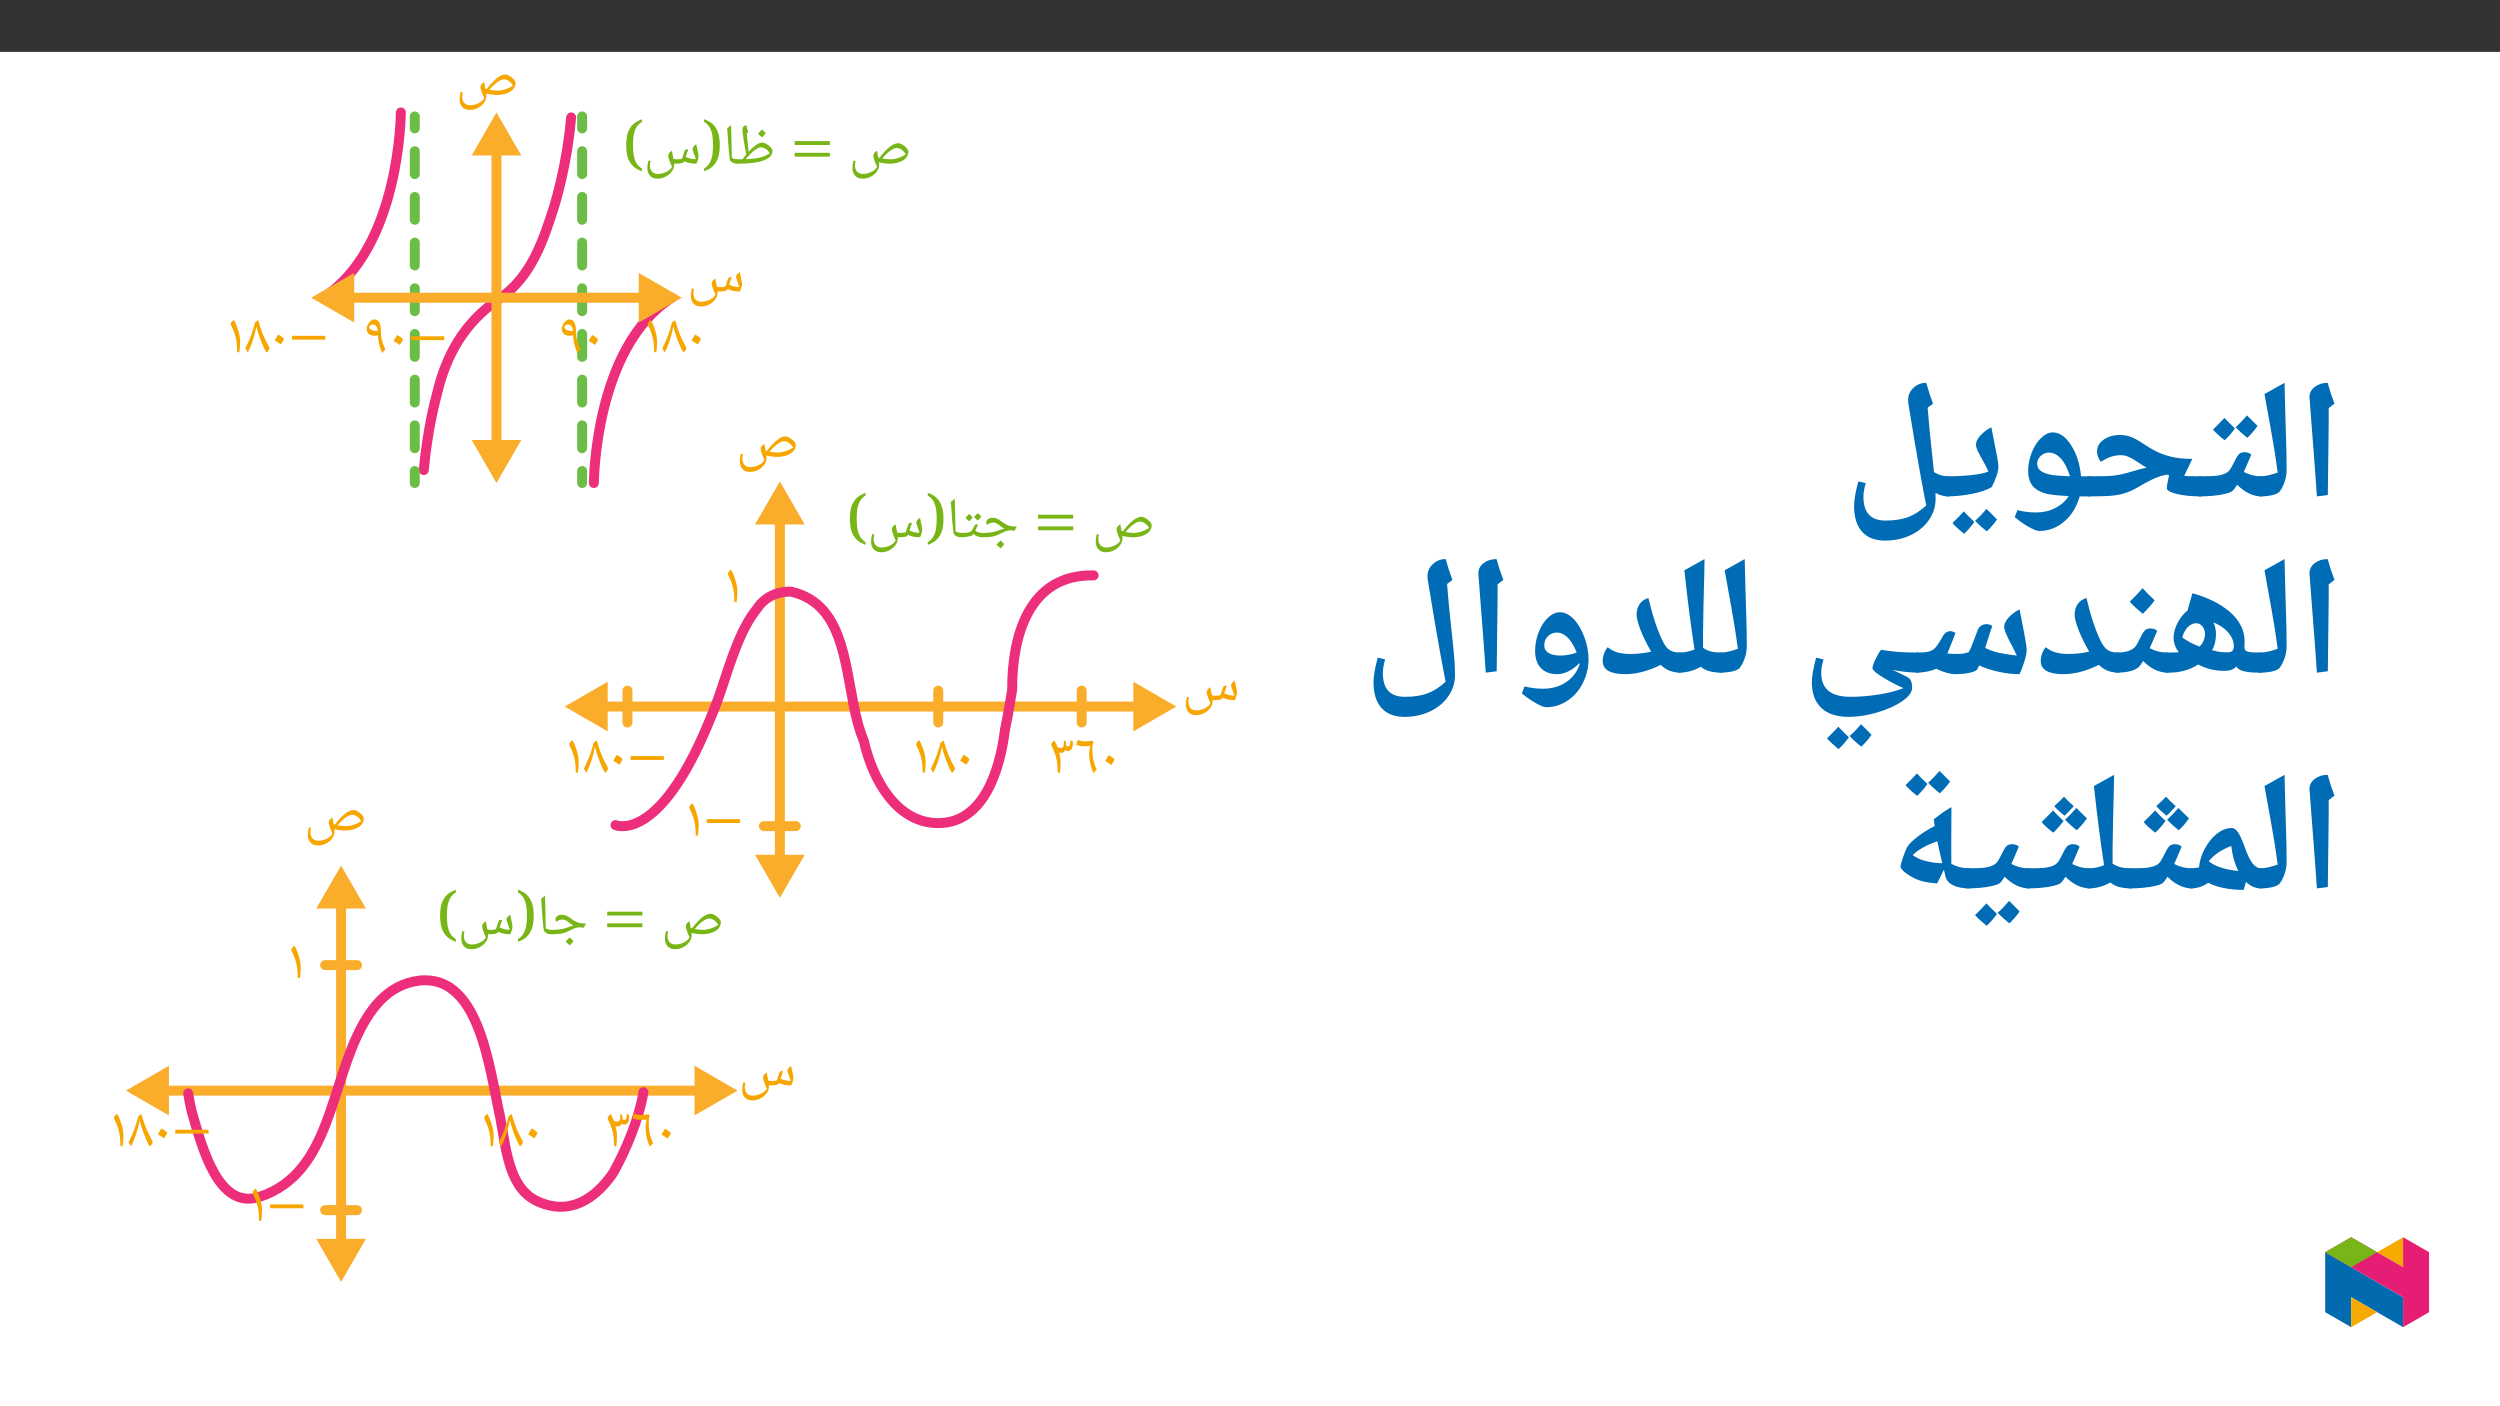 ﻿<?xml version="1.0" encoding="utf-8"?>
<svg xmlns="http://www.w3.org/2000/svg" xmlns:xlink="http://www.w3.org/1999/xlink" viewBox="0 0 960 540" version="1.1">
  <rect x="0" y="0" width="960" height="540" fill="#333333" stroke="none"/>
  <defs>
    <g>
      <symbol overflow="visible" id="glyph0-0">
        <path style="stroke:none;" d="M 1.094 0 L 1.094 -15.703 L 9.906 -15.703 L 9.906 0 Z M 2.156 -1.047 L 8.844 -1.047 L 8.844 -14.656 L 2.156 -14.656 Z M 2.156 -1.047 " />
      </symbol>
      <symbol overflow="visible" id="glyph0-1">
        <path style="stroke:none;" d="M 5.484 5.766 C 4.223 5.766 3.242 5.398 2.547 4.672 C 1.848 3.953 1.5 2.938 1.5 1.625 C 1.5 1.195 1.523 0.797 1.578 0.422 C 1.629 0.047 1.742 -0.5 1.922 -1.219 L 2.734 -1.031 C 2.566 -0.383 2.484 0.133 2.484 0.531 C 2.484 1.613 2.75 2.453 3.281 3.047 C 3.82 3.641 4.57 3.938 5.531 3.938 C 6.625 3.938 7.707 3.672 8.781 3.141 C 9.863 2.617 10.586 1.969 10.953 1.188 C 9.992 -0.906 9.516 -2.305 9.516 -3.016 C 9.516 -3.391 9.617 -3.727 9.828 -4.031 C 10.047 -4.344 10.422 -4.656 10.953 -4.969 C 11.016 -4.539 11.16 -3.703 11.391 -2.453 L 11.781 -2.281 L 11.891 -2.25 C 13.367 -4.188 14.695 -5.602 15.875 -6.5 C 17.051 -7.406 18.125 -7.859 19.094 -7.859 C 19.539 -7.859 20.078 -7.672 20.703 -7.297 C 21.328 -6.93 21.863 -6.492 22.312 -5.984 C 22.758 -5.473 22.984 -5.031 22.984 -4.656 C 22.984 -3.758 22.695 -2.961 22.125 -2.266 C 21.551 -1.578 20.691 -1.023 19.547 -0.609 C 18.398 -0.203 17.188 0 15.906 0 C 14.426 0 13.031 -0.176 11.719 -0.531 C 11.758 -0.227 11.781 0.066 11.781 0.359 C 11.781 1.266 11.492 2.129 10.922 2.953 C 10.348 3.773 9.562 4.445 8.562 4.969 C 7.562 5.5 6.535 5.766 5.484 5.766 Z M 16.109 -1.672 C 18.023 -1.672 19.984 -2.301 21.984 -3.562 C 21.547 -4.332 21.016 -4.93 20.391 -5.359 C 19.766 -5.797 19.148 -6.016 18.547 -6.016 C 17.828 -6.016 16.973 -5.656 15.984 -4.938 C 14.992 -4.227 13.977 -3.242 12.938 -1.984 C 14.133 -1.773 15.191 -1.672 16.109 -1.672 Z M 15.828 -8.922 Z M 17.391 0.641 Z M 17.391 1.141 Z M 17.391 1.141 " />
      </symbol>
      <symbol overflow="visible" id="glyph0-2">
        <path style="stroke:none;" d="M 0 0 C -0.125 0 -0.188 -0.062 -0.188 -0.188 L -0.188 -1.5 C -0.188 -1.613 -0.125 -1.672 0 -1.672 C 2.156 -1.672 3.848 -1.859 5.078 -2.234 L 6.312 -2.656 C 7.133 -2.969 7.867 -3.18 8.516 -3.297 C 7.941 -3.586 7.379 -3.953 6.828 -4.391 C 6.234 -4.859 5.75 -5.18 5.375 -5.359 C 5.008 -5.547 4.633 -5.641 4.25 -5.641 C 3.539 -5.641 2.91 -5.461 2.359 -5.109 L 1.844 -4.781 C 1.625 -5 1.516 -5.285 1.516 -5.641 C 1.516 -6.191 1.754 -6.633 2.234 -6.969 C 2.723 -7.312 3.367 -7.484 4.172 -7.484 C 4.629 -7.484 5.098 -7.379 5.578 -7.172 C 6.055 -6.973 6.609 -6.645 7.234 -6.188 C 8.004 -5.625 8.656 -5.195 9.188 -4.906 C 9.727 -4.625 10.273 -4.422 10.828 -4.297 C 11.379 -4.18 12.18 -4.125 13.234 -4.125 L 12.391 -2.5 C 11.93 -2.562 11.52 -2.602 11.156 -2.625 L 10.641 -2.625 C 10.129 -2.625 9.641 -2.547 9.172 -2.391 C 8.711 -2.242 8 -1.922 7.031 -1.422 C 5.926 -0.848 4.93 -0.469 4.047 -0.281 C 3.172 -0.094 1.82 0 0 0 Z M 7.094 -8.547 Z M 7.031 0.641 Z M 7.031 1.141 Z M 8.453 2.656 C 8.109 3.145 7.641 3.68 7.047 4.266 C 6.41 3.773 5.879 3.297 5.453 2.828 C 6.117 2.18 6.633 1.645 7 1.219 C 7.508 1.77 7.992 2.25 8.453 2.656 Z M 6.984 2.828 Z M 7 1 Z M 7.047 4.484 Z M 7 0.672 Z M 7 0.672 " />
      </symbol>
      <symbol overflow="visible" id="glyph0-3">
        <path style="stroke:none;" d="M 5.875 -5 C 6.07 -5 6.25 -4.941 6.406 -4.828 C 6.145 -4.191 5.914 -3.66 5.719 -3.234 C 5.52 -2.805 5.395 -2.566 5.344 -2.516 C 5.844 -2.203 6.305 -1.984 6.734 -1.859 C 7.16 -1.734 7.625 -1.672 8.125 -1.672 C 8.238 -1.672 8.297 -1.613 8.297 -1.5 L 8.297 -0.188 C 8.297 -0.062 8.238 0 8.125 0 C 6.77 0 5.609 -0.426 4.641 -1.281 L 4.281 -0.812 C 4.133 -0.645 3.602 -0.469 2.688 -0.281 C 1.781 -0.094 0.883 0 0 0 C -0.125 0 -0.188 -0.062 -0.188 -0.188 L -0.188 -1.5 C -0.188 -1.613 -0.125 -1.672 0 -1.672 C 0.906 -1.672 1.676 -1.707 2.312 -1.781 C 2.945 -1.863 3.395 -2 3.656 -2.188 C 3.914 -2.375 4.301 -2.957 4.812 -3.938 L 5.203 -4.656 C 5.328 -4.883 5.551 -5 5.875 -5 Z M 4.766 -6.078 Z M 4.156 0.641 Z M 4.156 1.141 Z M 4.375 -7.641 C 4.102 -7.211 3.672 -6.711 3.078 -6.141 C 2.41 -6.66 1.922 -7.102 1.609 -7.469 C 1.992 -7.832 2.469 -8.328 3.031 -8.953 C 3.195 -8.773 3.645 -8.336 4.375 -7.641 Z M 7.688 -7.953 C 7.414 -7.516 6.977 -7.008 6.375 -6.438 C 5.75 -6.938 5.266 -7.391 4.922 -7.797 C 5.078 -7.941 5.551 -8.438 6.344 -9.281 C 6.508 -9.094 6.957 -8.648 7.688 -7.953 Z M 4.734 -5.922 Z M 4.625 -9.812 Z M 4.734 -6.141 Z M 4.734 -6.141 " />
      </symbol>
      <symbol overflow="visible" id="glyph0-4">
        <path style="stroke:none;" d="M 5.938 -1.5 L 5.938 -0.188 C 5.938 -0.062 5.879 0 5.766 0 C 4.891 0 4.164 -0.164 3.594 -0.5 C 3.031 -0.844 2.711 -1.312 2.641 -1.906 C 2.398 -3.789 2.148 -6.691 1.891 -10.609 L 1.672 -13.531 C 2.078 -13.945 2.57 -14.359 3.156 -14.766 C 3.258 -12.523 3.336 -9.363 3.391 -5.281 L 3.469 -2.25 C 4.156 -1.863 4.922 -1.672 5.766 -1.672 C 5.879 -1.672 5.938 -1.613 5.938 -1.5 Z M 2.5 -15.828 Z M 3.812 1.141 Z M 3.812 1.141 " />
      </symbol>
      <symbol overflow="visible" id="glyph0-5">
        <path style="stroke:none;" d="M 12.562 0 L 11.766 -0.047 L 11.781 0.359 C 11.781 1.266 11.492 2.129 10.922 2.953 C 10.348 3.773 9.562 4.445 8.562 4.969 C 7.562 5.5 6.535 5.766 5.484 5.766 C 4.223 5.766 3.242 5.398 2.547 4.672 C 1.848 3.953 1.5 2.938 1.5 1.625 C 1.5 1.195 1.523 0.797 1.578 0.422 C 1.629 0.047 1.742 -0.5 1.922 -1.219 L 2.734 -1.031 C 2.566 -0.383 2.484 0.133 2.484 0.531 C 2.484 1.613 2.75 2.453 3.281 3.047 C 3.82 3.641 4.57 3.938 5.531 3.938 C 6.625 3.938 7.707 3.672 8.781 3.141 C 9.863 2.617 10.586 1.969 10.953 1.188 C 9.992 -0.906 9.516 -2.305 9.516 -3.016 C 9.516 -3.391 9.617 -3.727 9.828 -4.031 C 10.047 -4.344 10.422 -4.656 10.953 -4.969 C 11.016 -4.457 11.094 -3.961 11.188 -3.484 L 11.5 -1.875 C 11.945 -1.738 12.383 -1.672 12.812 -1.672 C 13.633 -1.672 14.285 -1.75 14.766 -1.906 C 14.848 -2.039 14.93 -2.25 15.016 -2.531 C 15.379 -3.75 15.633 -4.516 15.781 -4.828 C 15.926 -5.141 16.066 -5.336 16.203 -5.422 C 16.348 -5.504 16.508 -5.547 16.688 -5.547 C 16.883 -5.547 17.055 -5.488 17.203 -5.375 C 16.992 -4.945 16.676 -4.02 16.25 -2.594 C 16.977 -2.258 17.633 -2.031 18.219 -1.906 C 18.812 -1.789 19.445 -1.734 20.125 -1.734 C 19.957 -2.328 19.68 -3.129 19.297 -4.141 C 19.004 -4.898 18.859 -5.395 18.859 -5.625 C 18.859 -5.945 18.988 -6.27 19.25 -6.594 C 19.508 -6.926 19.859 -7.223 20.297 -7.484 C 20.367 -7.047 20.453 -6.613 20.547 -6.188 C 20.648 -5.77 20.742 -5.359 20.828 -4.953 C 20.922 -4.547 21 -4.156 21.062 -3.781 C 21.125 -3.406 21.156 -3.047 21.156 -2.703 C 21.156 -2.473 21.066 -2.066 20.891 -1.484 C 20.723 -0.898 20.535 -0.406 20.328 0 C 19.379 0 18.562 -0.062 17.875 -0.188 C 17.188 -0.32 16.445 -0.578 15.656 -0.953 L 15.469 -0.594 C 15.344 -0.406 15.008 -0.258 14.469 -0.156 C 13.938 -0.051 13.301 0 12.562 0 Z M 15.172 -7.266 Z M 15.797 0.641 Z M 15.797 1.672 Z M 15.797 1.672 " />
      </symbol>
      <symbol overflow="visible" id="glyph0-6">
        <path style="stroke:none;" d="M 1.688 -10.891 C 1.688 -11.18 1.789 -11.469 2 -11.75 C 2.207 -12.031 2.5 -12.281 2.875 -12.5 C 3.312 -11.707 3.691 -10.875 4.016 -10 C 4.367 -9.738 4.781 -9.609 5.25 -9.609 C 5.676 -9.609 5.988 -9.742 6.188 -10.016 C 6.383 -10.297 6.484 -10.711 6.484 -11.266 C 6.484 -11.598 6.469 -11.93 6.438 -12.266 L 7.094 -12.5 C 7.301 -11.738 7.406 -11.094 7.406 -10.562 L 7.406 -10.438 C 7.645 -10.344 7.852 -10.297 8.031 -10.297 C 8.332 -10.297 8.566 -10.426 8.734 -10.688 C 8.898 -10.957 8.984 -11.344 8.984 -11.844 C 8.984 -12.113 8.973 -12.316 8.953 -12.453 L 9.844 -12.359 C 9.914 -11.891 9.953 -11.5 9.953 -11.188 C 9.953 -10.375 9.77 -9.719 9.406 -9.219 C 9.039 -8.719 8.586 -8.469 8.047 -8.469 C 7.711 -8.469 7.363 -8.57 7 -8.781 C 6.844 -8.477 6.633 -8.227 6.375 -8.031 C 6.113 -7.844 5.805 -7.75 5.453 -7.75 C 5.211 -7.75 4.957 -7.805 4.688 -7.922 L 4.672 -7.922 C 5.047 -6.523 5.234 -5.285 5.234 -4.203 C 5.234 -2.754 5.145 -1.352 4.969 0 L 4.141 -0.203 C 4.117 -1.617 4.055 -2.785 3.953 -3.703 C 3.848 -4.617 3.641 -5.609 3.328 -6.672 C 3.023 -7.734 2.539 -8.926 1.875 -10.25 C 1.75 -10.477 1.688 -10.691 1.688 -10.891 Z M 1.688 -10.891 " />
      </symbol>
      <symbol overflow="visible" id="glyph0-7">
        <path style="stroke:none;" d="M 7.094 0.031 C 6.551 -1.32 6.148 -2.578 5.891 -3.734 C 5.641 -4.898 5.516 -6.098 5.516 -7.328 C 5.516 -7.797 5.562 -8.375 5.656 -9.062 C 5.75 -9.758 5.82 -10.219 5.875 -10.438 C 5.27 -10.344 4.52 -10.297 3.625 -10.297 C 3.031 -10.297 2.457 -10.348 1.906 -10.453 C 1.352 -10.566 0.906 -10.707 0.562 -10.875 L 1.062 -12.734 C 1.969 -12.367 2.82 -12.188 3.625 -12.188 C 4.602 -12.188 5.672 -12.258 6.828 -12.406 L 7.094 -12.047 C 6.844 -11.047 6.719 -10.176 6.719 -9.438 C 6.719 -7.719 6.859 -6.219 7.141 -4.938 C 7.43 -3.656 7.852 -2.469 8.406 -1.375 Z M 4.172 -12.5 Z M 4.172 -12.5 " />
      </symbol>
      <symbol overflow="visible" id="glyph0-8">
        <path style="stroke:none;" d="M 1.672 -4.609 C 1.922 -5.004 2.141 -5.395 2.328 -5.781 C 2.523 -6.164 2.754 -6.539 3.016 -6.906 C 3.816 -6.445 4.383 -6.066 4.719 -5.766 C 5.062 -5.473 5.234 -5.27 5.234 -5.156 C 5.234 -4.957 4.828 -4.266 4.016 -3.078 C 3.242 -3.66 2.461 -4.172 1.672 -4.609 Z M 2.875 -12.5 Z M 2.875 -12.5 " />
      </symbol>
      <symbol overflow="visible" id="glyph0-9">
        <path style="stroke:none;" d="M 1.688 -10.875 C 1.688 -11.176 1.789 -11.461 2 -11.734 C 2.219 -12.016 2.508 -12.27 2.875 -12.5 C 3.602 -11.188 4.188 -9.766 4.625 -8.234 C 5.062 -6.703 5.281 -5.359 5.281 -4.203 C 5.281 -2.785 5.176 -1.383 4.969 0 L 4.141 -0.203 C 4.117 -1.711 4.047 -2.941 3.922 -3.891 C 3.805 -4.848 3.586 -5.848 3.266 -6.891 C 2.953 -7.93 2.488 -9.051 1.875 -10.25 C 1.75 -10.477 1.688 -10.688 1.688 -10.875 Z M 1.688 -10.875 " />
      </symbol>
      <symbol overflow="visible" id="glyph0-10">
        <path style="stroke:none;" d="M 5.109 -12.453 C 5.816 -10.023 6.441 -8.145 6.984 -6.812 C 7.535 -5.488 8.301 -3.938 9.281 -2.156 C 9.363 -2 9.406 -1.836 9.406 -1.672 C 9.406 -1.391 9.305 -1.102 9.109 -0.812 C 8.922 -0.531 8.656 -0.258 8.312 0 C 7.645 -1.02 6.91 -2.57 6.109 -4.656 C 5.305 -6.75 4.754 -8.551 4.453 -10.062 C 4.129 -8.25 3.648 -6.41 3.016 -4.547 C 2.391 -2.691 1.758 -1.176 1.125 0 L 0.188 -1.562 C 1.133 -3.469 1.875 -5.145 2.406 -6.594 C 2.938 -8.051 3.441 -9.707 3.922 -11.562 Z M 2.875 -12.5 Z M 2.875 -12.5 " />
      </symbol>
      <symbol overflow="visible" id="glyph0-11">
        <path style="stroke:none;" d="M 13.406 -4.906 C 13.406 -3.852 12.91 -2.957 11.922 -2.219 C 10.941 -1.488 9.473 -0.938 7.516 -0.562 C 5.566 -0.188 3.062 0 0 0 C -0.125 0 -0.188 -0.062 -0.188 -0.188 L -0.188 -1.5 C -0.188 -1.613 -0.125 -1.672 0 -1.672 L 1.812 -1.703 L 1.891 -1.703 C 2.359 -2.348 2.828 -2.961 3.297 -3.547 L 2.656 -7.344 C 2.457 -8.301 2.281 -9.359 2.125 -10.516 C 1.969 -11.672 1.883 -12.508 1.875 -13.031 C 1.875 -13.508 1.984 -13.891 2.203 -14.172 C 2.43 -14.453 2.805 -14.648 3.328 -14.766 C 3.461 -14.223 3.598 -13.766 3.734 -13.391 L 4.109 -12.156 L 3.531 -11.656 L 3.547 -11.547 C 3.566 -11.266 3.629 -10.57 3.734 -9.469 C 3.848 -8.375 3.93 -7.66 3.984 -7.328 C 4.109 -5.828 4.18 -4.91 4.203 -4.578 C 5.242 -5.711 6.223 -6.582 7.141 -7.188 C 8.055 -7.801 8.848 -8.109 9.516 -8.109 C 9.93 -8.109 10.441 -7.938 11.047 -7.594 C 11.66 -7.258 12.207 -6.828 12.688 -6.297 C 13.164 -5.773 13.406 -5.312 13.406 -4.906 Z M 12.391 -3.938 C 11.961 -4.676 11.445 -5.25 10.844 -5.656 C 10.25 -6.07 9.629 -6.281 8.984 -6.281 C 8.316 -6.281 7.469 -5.879 6.438 -5.078 C 5.414 -4.273 4.305 -3.156 3.109 -1.719 C 4.566 -1.781 5.82 -1.879 6.875 -2.016 C 7.926 -2.148 8.789 -2.344 9.469 -2.594 C 10.156 -2.844 11.129 -3.289 12.391 -3.938 Z M 9.266 -9.828 Z M 7.859 0.641 Z M 7.859 1.141 Z M 10.828 -11.719 C 10.484 -11.219 10.016 -10.676 9.422 -10.094 C 8.766 -10.613 8.238 -11.094 7.844 -11.531 C 8.594 -12.281 9.102 -12.816 9.375 -13.141 C 9.844 -12.629 10.328 -12.156 10.828 -11.719 Z M 9.422 -9.891 Z M 9.375 -13.672 Z M 9.375 -13.672 " />
      </symbol>
      <symbol overflow="visible" id="glyph0-12">
        <path style="stroke:none;" d="M 6.844 0.031 C 6.301 -1.363 5.91 -2.582 5.672 -3.625 C 5.441 -4.664 5.316 -5.742 5.297 -6.859 C 4.922 -6.68 4.523 -6.594 4.109 -6.594 C 3.055 -6.594 2.266 -6.832 1.734 -7.312 C 1.203 -7.789 0.938 -8.477 0.938 -9.375 C 0.938 -9.852 1.082 -10.367 1.375 -10.922 C 1.664 -11.484 2.039 -11.945 2.5 -12.312 C 2.957 -12.688 3.395 -12.875 3.812 -12.875 C 4.656 -12.875 5.297 -12.504 5.734 -11.766 C 6.172 -11.023 6.391 -9.852 6.391 -8.25 C 6.391 -7.07 6.531 -5.926 6.812 -4.812 C 7.102 -3.695 7.539 -2.547 8.125 -1.359 Z M 3.266 -10.953 C 2.898 -10.953 2.578 -10.832 2.297 -10.594 C 2.023 -10.352 1.891 -10.125 1.891 -9.906 C 1.891 -9.488 2.176 -9.141 2.75 -8.859 C 3.332 -8.578 3.992 -8.438 4.734 -8.438 L 5.219 -8.5 L 5.203 -8.641 C 4.973 -10.18 4.328 -10.953 3.266 -10.953 Z M 1.375 -12.5 Z M 1.375 -12.5 " />
      </symbol>
      <symbol overflow="visible" id="glyph1-0">
        <path style="stroke:none;" d="M 5.734 0 L 5.734 -15.344 L -0.156 -15.344 L -0.156 0 Z M 4.125 -1.5 L 1.609 -1.5 L 1.609 -13.859 L 3.969 -13.859 L 3.969 -1.5 Z M 4.125 -1.5 " />
      </symbol>
      <symbol overflow="visible" id="glyph1-1">
        <path style="stroke:none;" d="M 14.422 -7.172 L 14.422 -8.656 L 0.922 -8.656 L 0.922 -7.172 Z M 14.422 -2.688 L 14.422 -4.172 L 0.922 -4.172 L 0.922 -2.688 Z M 14.422 -2.688 " />
      </symbol>
      <symbol overflow="visible" id="glyph1-2">
        <path style="stroke:none;" d="M 3.984 -7.109 C 3.984 -6.203 3.969 -5.344 3.875 -4.469 C 3.828 -3.594 3.672 -2.781 3.438 -2 C 3.188 -1.203 2.891 -0.5 2.438 0.156 C 1.969 0.812 1.375 1.375 0.562 1.891 L 0.562 2.938 C 1.75 2.469 2.719 1.969 3.453 1.391 C 4.188 0.781 4.781 0.094 5.25 -0.719 C 5.688 -1.5 6.078 -2.438 6.281 -3.5 C 6.5 -4.547 6.609 -5.766 6.609 -7.109 C 6.609 -8.453 6.5 -9.641 6.281 -10.688 C 6.078 -11.75 5.688 -12.672 5.25 -13.469 C 4.781 -14.281 4.188 -14.984 3.453 -15.562 C 2.719 -16.141 1.75 -16.641 0.562 -17.078 L 0.562 -16.047 C 1.375 -15.562 1.969 -15 2.438 -14.344 C 2.891 -13.703 3.188 -12.984 3.438 -12.203 C 3.672 -11.438 3.828 -10.625 3.875 -9.75 C 3.969 -8.875 3.984 -8 3.984 -7.109 Z M 3.984 -7.109 " />
      </symbol>
      <symbol overflow="visible" id="glyph1-3">
        <path style="stroke:none;" d="M 3.75 -7.109 C 3.75 -8 3.766 -8.875 3.859 -9.75 C 3.906 -10.625 4.062 -11.438 4.312 -12.203 C 4.547 -12.984 4.844 -13.703 5.297 -14.344 C 5.766 -15 6.375 -15.562 7.172 -16.047 L 7.172 -17.078 C 6.016 -16.609 5.016 -16.125 4.281 -15.562 C 3.547 -14.984 2.953 -14.281 2.484 -13.469 C 2.016 -12.672 1.641 -11.75 1.438 -10.688 C 1.234 -9.641 1.125 -8.453 1.125 -7.109 C 1.125 -5.766 1.234 -4.547 1.438 -3.5 C 1.641 -2.438 2.016 -1.5 2.484 -0.719 C 2.953 0.094 3.547 0.781 4.281 1.391 C 5.016 1.969 6.016 2.469 7.172 2.938 L 7.172 1.891 C 6.375 1.375 5.766 0.812 5.297 0.156 C 4.844 -0.5 4.547 -1.203 4.312 -2 C 4.062 -2.781 3.906 -3.594 3.859 -4.469 C 3.766 -5.344 3.75 -6.203 3.75 -7.109 Z M 3.75 -7.109 " />
      </symbol>
      <symbol overflow="visible" id="glyph1-4">
        <path style="stroke:none;" d="M 14.062 -4.938 L 14.062 -6.406 L 1.281 -6.406 L 1.281 -4.938 Z M 14.062 -4.938 " />
      </symbol>
      <symbol overflow="visible" id="glyph2-0">
        <path style="stroke:none;" d="M 6.125 -46.406 L 32.812 -46.406 L 32.812 0 L 6.125 0 Z M 9.422 -3.297 L 29.516 -3.297 L 29.516 -43.094 L 9.422 -43.094 Z M 9.422 -3.297 " />
      </symbol>
      <symbol overflow="visible" id="glyph2-1">
        <path style="stroke:none;" d="M 12.375 -29.047 L 12.031 -1.109 L 7.844 -0.578 L 7.109 -10.891 L 4.984 -38.656 C 4.984 -40.281 5.66 -41.609 7.016 -42.641 C 8.367 -43.672 10.02 -44.188 11.969 -44.188 C 12.707 -41.445 13.582 -38.781 14.594 -36.188 L 12.375 -34.5 Z M 9.203 -47.359 Z M 9.812 3.75 Z M 9.812 3.75 " />
      </symbol>
      <symbol overflow="visible" id="glyph2-2">
        <path style="stroke:none;" d="M 1.781 -39.891 L 9.484 -44.188 C 9.641 -37.031 9.812 -30.688 10 -25.156 C 10.188 -19.625 10.281 -14.867 10.281 -10.891 C 10.281 -7.898 9.438 -5.141 7.75 -2.609 C 7.32 -1.973 6.398 -1.473 4.984 -1.109 C 3.566 -0.754 1.906 -0.578 0 -0.578 C -0.363 -0.578 -0.547 -0.754 -0.547 -1.109 L -0.547 -7.75 C -0.547 -8.102 -0.363 -8.281 0 -8.281 C 1.945 -8.281 4.234 -8.77 6.859 -9.75 C 6.516 -12.301 6.148 -14.828 5.766 -17.328 C 5.391 -19.828 4.062 -27.348 1.781 -39.891 Z M 5.141 -47.359 Z M 7.484 3.75 Z M 7.484 3.75 " />
      </symbol>
      <symbol overflow="visible" id="glyph2-3">
        <path style="stroke:none;" d="M 0 -0.578 C -0.363 -0.578 -0.547 -0.754 -0.547 -1.109 L -0.547 -7.75 C -0.547 -8.102 -0.363 -8.281 0 -8.281 C 3.488 -8.281 5.852 -8.375 7.094 -8.562 C 8.332 -8.758 9.332 -9.047 10.094 -9.422 C 10.852 -9.805 11.43 -10.285 11.828 -10.859 C 12.234 -11.43 12.883 -12.625 13.781 -14.438 C 14.477 -15.852 15.078 -16.723 15.578 -17.047 C 16.086 -17.379 16.703 -17.547 17.422 -17.547 C 18.484 -17.547 19.344 -17.238 20 -16.625 C 18.832 -13.789 17.879 -11.57 17.141 -9.969 C 19.211 -8.844 21.5 -8.281 24 -8.281 C 24.352 -8.281 24.531 -8.102 24.531 -7.75 L 24.531 -1.109 C 24.531 -0.754 24.352 -0.578 24 -0.578 C 20.695 -0.578 17.551 -2.066 14.562 -5.047 C 13.719 -3.648 13.016 -2.781 12.453 -2.438 C 11.891 -2.102 10.969 -1.785 9.688 -1.484 C 8.414 -1.191 6.938 -0.969 5.25 -0.812 C 3.57 -0.656 1.82 -0.578 0 -0.578 Z M 14.062 -22.344 Z M 12.281 3.75 Z M 13.734 -26.688 C 12.648 -25.102 11.328 -23.582 9.766 -22.125 C 7.898 -23.582 6.414 -24.945 5.312 -26.219 L 7.641 -28.562 L 9.703 -30.719 C 10.504 -29.789 11.848 -28.445 13.734 -26.688 Z M 22.422 -27.641 C 21.297 -26.016 19.984 -24.492 18.484 -23.078 C 16.691 -24.492 15.203 -25.848 14.016 -27.141 C 15.598 -28.598 17.047 -30.109 18.359 -31.672 C 19.141 -30.848 20.492 -29.504 22.422 -27.641 Z M 13.922 -33.266 Z M 13.891 -22.125 Z M 13.891 -22.125 " />
      </symbol>
      <symbol overflow="visible" id="glyph2-4">
        <path style="stroke:none;" d="M 0 -0.578 C -0.363 -0.578 -0.547 -0.754 -0.547 -1.109 L -0.547 -7.75 C -0.547 -8.102 -0.363 -8.281 0 -8.281 C 4.781 -8.281 8.008 -8.367 9.688 -8.547 C 11.375 -8.734 12.969 -9.047 14.469 -9.484 C 18.219 -10.609 20.852 -11.328 22.375 -11.641 L 21.141 -12.344 L 18.828 -13.844 C 17.453 -14.77 16.289 -15.426 15.344 -15.812 C 14.406 -16.207 13.469 -16.406 12.531 -16.406 C 11.238 -16.406 10 -16.211 8.812 -15.828 C 7.633 -15.453 6.316 -14.801 4.859 -13.875 C 4.473 -14.25 4.125 -14.816 3.812 -15.578 C 3.508 -16.336 3.359 -17.07 3.359 -17.781 C 3.359 -19.633 4.203 -21.16 5.891 -22.359 C 7.586 -23.555 9.727 -24.156 12.312 -24.156 C 13.688 -24.156 15.016 -23.914 16.297 -23.438 C 17.578 -22.957 19.02 -22.18 20.625 -21.109 C 22.57 -19.797 24.363 -18.723 26 -17.891 C 27.645 -17.066 29.582 -16.375 31.812 -15.812 C 34.051 -15.258 36.766 -14.984 39.953 -14.984 L 36.812 -8.469 L 38.438 -8.344 L 43.266 -8.281 C 43.617 -8.281 43.797 -8.102 43.797 -7.75 L 43.797 -1.109 C 43.797 -0.754 43.617 -0.578 43.266 -0.578 C 39.598 -0.578 36.492 -0.891 33.953 -1.516 C 31.422 -2.148 30.156 -2.895 30.156 -3.75 C 30.156 -4.508 30.441 -6.172 31.016 -8.734 L 30.062 -8.922 L 28 -8.438 C 25.812 -7.781 23.219 -6.555 20.219 -4.766 C 18.863 -3.93 17.566 -3.238 16.328 -2.688 C 15.086 -2.145 13.895 -1.727 12.75 -1.438 C 11.613 -1.156 10.223 -0.941 8.578 -0.797 C 6.941 -0.648 4.082 -0.578 0 -0.578 Z M 18.797 -28.906 Z M 20.688 3.75 Z M 20.688 3.75 " />
      </symbol>
      <symbol overflow="visible" id="glyph2-5">
        <path style="stroke:none;" d="M 32.281 -0.578 L 28.281 -0.578 C 27.156 3.461 25.172 6.688 22.328 9.094 C 19.484 11.5 16.273 12.703 12.703 12.703 C 11.867 12.703 10.504 12.16 8.609 11.078 C 6.723 9.992 4.961 8.766 3.328 7.391 L 4.375 4.703 C 6.688 5.297 9.055 5.594 11.484 5.594 C 14.234 5.594 16.711 5.023 18.922 3.891 C 21.141 2.754 22.852 1.234 24.062 -0.672 C 20.332 -0.879 17.633 -1.156 15.969 -1.5 C 14.312 -1.852 12.91 -2.422 11.766 -3.203 C 10.629 -3.984 9.801 -4.957 9.281 -6.125 C 8.758 -7.289 8.5 -8.695 8.5 -10.344 C 8.5 -12.719 8.953 -15.062 9.859 -17.375 C 10.773 -19.695 11.973 -21.57 13.453 -23 C 14.93 -24.426 16.438 -25.141 17.969 -25.141 C 20.551 -25.141 22.891 -23.508 24.984 -20.25 C 27.078 -16.988 28.352 -13 28.812 -8.281 L 32.281 -8.281 C 32.633 -8.281 32.812 -8.102 32.812 -7.75 L 32.812 -1.109 C 32.812 -0.754 32.633 -0.578 32.281 -0.578 Z M 16.5 -17.391 C 15.227 -17.391 14.148 -16.945 13.266 -16.062 C 12.379 -15.176 11.938 -14.203 11.938 -13.141 C 11.938 -10.742 14.07 -9.266 18.344 -8.703 C 19.27 -8.566 21.344 -8.438 24.562 -8.312 C 23.656 -11.258 22.504 -13.508 21.109 -15.062 C 19.711 -16.613 18.176 -17.391 16.5 -17.391 Z M 17.609 -29.891 Z M 14.281 15.875 Z M 17.297 -39.109 Z M 17.297 -39.109 " />
      </symbol>
      <symbol overflow="visible" id="glyph2-6">
        <path style="stroke:none;" d="M 0 -0.578 C -0.363 -0.578 -0.547 -0.754 -0.547 -1.109 L -0.547 -7.75 C -0.547 -8.102 -0.363 -8.281 0 -8.281 C 3.406 -8.281 6.625 -8.445 9.656 -8.781 C 12.695 -9.125 14.82 -9.57 16.031 -10.125 C 15.457 -11.395 14.883 -12.539 14.312 -13.562 C 13.738 -14.594 13.223 -15.523 12.766 -16.359 C 12.316 -17.191 11.945 -17.945 11.656 -18.625 C 11.375 -19.301 11.234 -19.926 11.234 -20.5 C 11.234 -21.539 11.805 -22.703 12.953 -23.984 C 14.109 -25.266 15.504 -26.305 17.141 -27.109 L 17.969 -22.859 C 18.582 -19.805 19.047 -17.453 19.359 -15.797 C 19.68 -14.148 19.844 -12.883 19.844 -12 C 19.844 -11 19.594 -9.781 19.094 -8.344 C 18.594 -6.906 17.992 -5.508 17.297 -4.156 C 15.516 -3.082 12.992 -2.219 9.734 -1.562 C 6.484 -0.906 3.238 -0.578 0 -0.578 Z M 12.5 -31.859 Z M 11.422 3.75 Z M 10.609 9.219 C 9.535 10.801 8.219 12.328 6.656 13.797 C 4.551 12.055 3.066 10.68 2.203 9.672 L 4.516 7.344 L 6.578 5.188 C 7.148 5.844 8.492 7.188 10.609 9.219 Z M 19.312 8.266 C 18.445 9.617 17.145 11.145 15.406 12.844 C 13.477 11.332 11.977 9.969 10.906 8.75 C 12.281 7.562 13.738 6.047 15.281 4.203 C 15.531 4.484 16.875 5.836 19.312 8.266 Z M 10.969 4.203 Z M 10.938 14.422 Z M 10.938 9.344 Z M 10.938 9.344 " />
      </symbol>
      <symbol overflow="visible" id="glyph2-7">
        <path style="stroke:none;" d="M 32.062 2.922 L 30.625 -4.672 C 30.227 -6.68 29.254 -12.191 27.703 -21.203 L 25.203 -36.312 L 25.109 -37.547 C 25.109 -39.41 25.797 -40.984 27.172 -42.266 C 28.547 -43.547 30.188 -44.188 32.094 -44.188 C 32.895 -41.258 33.758 -38.594 34.688 -36.188 L 32.625 -34.625 L 33.422 -25.484 L 35.047 -9.969 L 35.047 -9.906 C 36.773 -8.82 38.645 -8.281 40.656 -8.281 C 41.039 -8.281 41.234 -8.102 41.234 -7.75 L 41.234 -1.109 C 41.234 -0.754 41.039 -0.578 40.656 -0.578 C 39.832 -0.578 39.016 -0.676 38.203 -0.875 C 37.398 -1.07 36.547 -1.426 35.641 -1.938 L 35.672 0.469 C 35.672 3.375 34.805 6.062 33.078 8.531 C 31.359 11.008 29.016 12.941 26.047 14.328 C 23.086 15.711 19.844 16.406 16.312 16.406 C 12.414 16.406 9.453 15.258 7.422 12.969 C 5.391 10.688 4.375 7.379 4.375 3.047 C 4.375 0.867 4.914 -2.258 6 -6.344 L 8.859 -5.656 C 8.266 -3.688 7.969 -1.957 7.969 -0.469 C 7.969 2.613 8.664 4.91 10.062 6.422 C 11.457 7.941 13.594 8.703 16.469 8.703 C 19.852 8.703 22.723 8.266 25.078 7.391 C 27.441 6.523 29.77 5.035 32.062 2.922 Z M 16.219 -31.328 Z M 2.156 16.469 Z M 27.969 -47.359 Z M 20.125 19.578 Z M 20.125 19.578 " />
      </symbol>
      <symbol overflow="visible" id="glyph2-8">
        <path style="stroke:none;" d="M 14.922 -15.578 C 14.922 -15.922 14.859 -16.316 14.734 -16.766 C 14.617 -17.223 14.426 -17.656 14.156 -18.062 C 13.883 -18.477 13.52 -18.828 13.062 -19.109 C 12.602 -19.398 12.023 -19.547 11.328 -19.547 C 10.891 -19.547 10.414 -19.43 9.906 -19.203 C 9.395 -18.973 8.898 -18.629 8.422 -18.172 C 7.953 -17.711 7.52 -17.141 7.125 -16.453 C 6.727 -15.766 6.414 -14.977 6.188 -14.094 C 7.07 -13.457 8.051 -12.844 9.125 -12.25 C 10.195 -11.656 11.422 -11.102 12.797 -10.594 C 13.535 -11.25 14.07 -12.004 14.406 -12.859 C 14.75 -13.723 14.922 -14.629 14.922 -15.578 Z M 23.609 -8.375 C 23.891 -8.375 24.164 -8.398 24.438 -8.453 C 24.707 -8.504 24.957 -8.609 25.188 -8.766 C 25.426 -8.93 25.617 -9.16 25.766 -9.453 C 25.922 -9.754 26 -10.133 26 -10.594 C 26 -11.719 25.77 -12.758 25.312 -13.719 C 24.852 -14.688 24.258 -15.562 23.531 -16.344 C 22.801 -17.125 21.961 -17.812 21.016 -18.406 C 20.078 -19 19.133 -19.488 18.188 -19.875 L 18.531 -18.953 C 18.727 -18.441 18.879 -17.879 18.984 -17.266 C 19.086 -16.648 19.141 -16.023 19.141 -15.391 C 19.141 -13.004 18.641 -10.941 17.641 -9.203 C 18.066 -9.078 18.77 -8.906 19.75 -8.688 C 20.738 -8.477 22.023 -8.375 23.609 -8.375 Z M 0.031 -0.578 C -0.219 -0.578 -0.375 -0.629 -0.438 -0.734 C -0.508 -0.836 -0.547 -0.961 -0.547 -1.109 L -0.547 -7.844 C -0.547 -8.133 -0.363 -8.281 0 -8.281 L 0.828 -8.281 C 1.16 -8.281 1.52 -8.285 1.906 -8.297 C 2.301 -8.305 2.68 -8.316 3.047 -8.328 C 3.41 -8.336 3.754 -8.348 4.078 -8.359 C 4.41 -8.367 4.68 -8.383 4.891 -8.406 C 4.273 -9.125 3.781 -9.984 3.406 -10.984 C 3.039 -11.992 2.859 -13.008 2.859 -14.031 C 2.859 -15 3.008 -15.992 3.312 -17.016 C 3.625 -18.047 4.031 -19.023 4.531 -19.953 C 5.039 -20.891 5.613 -21.742 6.25 -22.516 C 6.883 -23.285 7.531 -23.914 8.188 -24.406 L 10.094 -31.078 C 11.633 -30.648 13.203 -30.129 14.797 -29.516 C 16.398 -28.898 17.941 -28.188 19.422 -27.375 C 20.898 -26.562 22.289 -25.645 23.594 -24.625 C 24.895 -23.613 26.023 -22.5 26.984 -21.281 C 27.953 -20.062 28.719 -18.734 29.281 -17.297 C 29.844 -15.859 30.125 -14.328 30.125 -12.703 C 30.125 -12.191 30.113 -11.781 30.094 -11.469 C 30.07 -11.164 30.062 -10.789 30.062 -10.344 C 30.062 -9.926 30.145 -9.582 30.312 -9.312 C 30.477 -9.051 30.801 -8.836 31.281 -8.672 C 31.758 -8.516 32.422 -8.41 33.266 -8.359 C 34.109 -8.305 35.219 -8.281 36.594 -8.281 C 37.062 -8.281 37.297 -8.07 37.297 -7.656 L 37.297 -1.266 C 37.297 -1.078 37.242 -0.914 37.141 -0.781 C 37.047 -0.645 36.863 -0.578 36.594 -0.578 L 35.516 -0.578 C 34.223 -0.578 33.094 -0.629 32.125 -0.734 C 31.164 -0.836 30.348 -0.984 29.672 -1.172 C 28.992 -1.359 28.43 -1.598 27.984 -1.891 C 27.547 -2.191 27.203 -2.535 26.953 -2.922 C 26.609 -2.516 26.07 -2.133 25.344 -1.781 C 24.613 -1.438 23.582 -1.266 22.25 -1.266 C 20.344 -1.266 18.562 -1.484 16.906 -1.922 C 15.258 -2.359 13.719 -2.957 12.281 -3.719 C 10.781 -2.719 9.086 -1.941 7.203 -1.391 C 5.316 -0.848 3.336 -0.578 1.266 -0.578 Z M 10.406 -35.828 Z M 12.625 4.703 Z M 12.625 4.703 " />
      </symbol>
      <symbol overflow="visible" id="glyph2-9">
        <path style="stroke:none;" d="M 0 -0.578 C -0.363 -0.578 -0.547 -0.754 -0.547 -1.109 L -0.547 -7.75 C -0.547 -8.102 -0.363 -8.281 0 -8.281 C 2.789 -8.281 4.914 -8.789 6.375 -9.812 C 6.801 -10.102 7.191 -10.531 7.547 -11.094 C 7.91 -11.656 8.504 -12.781 9.328 -14.469 C 10.023 -15.883 10.629 -16.75 11.141 -17.062 C 11.648 -17.383 12.266 -17.547 12.984 -17.547 C 14.016 -17.547 14.879 -17.238 15.578 -16.625 L 12.703 -9.969 C 14.773 -8.844 17.055 -8.281 19.547 -8.281 C 19.91 -8.281 20.094 -8.102 20.094 -7.75 L 20.094 -1.109 C 20.094 -0.754 19.91 -0.578 19.547 -0.578 C 16.266 -0.578 13.133 -2.066 10.156 -5.047 C 9.645 -4.18 9.16 -3.484 8.703 -2.953 C 8.109 -2.273 7.062 -1.707 5.562 -1.25 C 4.07 -0.801 2.219 -0.578 0 -0.578 Z M 9.609 -22.344 Z M 11.328 3.75 Z M 14.578 -28.344 C 13.547 -26.844 12.035 -25.117 10.047 -23.172 C 7.91 -24.898 6.238 -26.453 5.031 -27.828 C 7.02 -29.754 8.66 -31.484 9.953 -33.016 C 10.879 -31.953 12.422 -30.395 14.578 -28.344 Z M 10.047 -22.531 Z M 9.984 -34.594 Z M 9.984 -34.594 " />
      </symbol>
      <symbol overflow="visible" id="glyph2-10">
        <path style="stroke:none;" d="M 32.094 -0.578 C 29.039 -0.578 26.52 -1.57 24.531 -3.562 C 19.707 -1.188 15.18 0 10.953 0 C 5.129 0 2.219 -1.691 2.219 -5.078 C 2.219 -5.984 2.398 -6.938 2.766 -7.938 C 3.141 -8.945 3.602 -9.75 4.156 -10.344 C 5.219 -9.457 6.441 -8.801 7.828 -8.375 C 9.211 -7.957 10.93 -7.75 12.984 -7.75 C 15.547 -7.75 18.16 -8.047 20.828 -8.641 C 19.129 -11.578 17.77 -14.359 16.75 -16.984 C 15.738 -19.609 15.234 -21.539 15.234 -22.781 C 15.234 -24.352 15.613 -25.707 16.375 -26.844 C 17.133 -27.988 18.266 -28.797 19.766 -29.266 C 21.441 -22.211 23.285 -16.676 25.297 -12.656 C 26.098 -11.008 26.992 -9.867 27.984 -9.234 C 28.984 -8.598 30.352 -8.281 32.094 -8.281 C 32.445 -8.281 32.625 -8.102 32.625 -7.75 L 32.625 -1.109 C 32.625 -0.754 32.445 -0.578 32.094 -0.578 Z M 14.656 -34.031 Z M 15.516 3.75 Z M 15.516 3.75 " />
      </symbol>
      <symbol overflow="visible" id="glyph2-11">
        <path style="stroke:none;" d="M 42.188 -9.234 C 42.188 -8.16 41.879 -6.648 41.266 -4.703 C 40.648 -2.754 40.047 -1.188 39.453 0 C 36.848 0 34.176 -0.301 31.438 -0.906 C 28.695 -1.508 26.195 -2.316 23.938 -3.328 C 23.656 -2.691 23.391 -2.176 23.141 -1.781 C 22.816 -1.289 21.844 -0.867 20.219 -0.516 C 18.594 -0.172 16.848 0 14.984 0 C 12.805 0 10.305 -0.688 7.484 -2.062 C 6.598 -1.656 5.469 -1.305 4.094 -1.016 C 2.719 -0.723 1.352 -0.578 0 -0.578 C -0.363 -0.578 -0.547 -0.754 -0.547 -1.109 L -0.547 -7.75 C -0.547 -8.102 -0.363 -8.281 0 -8.281 C 1.969 -8.281 3.453 -8.398 4.453 -8.641 C 5.461 -8.891 6.281 -9.32 6.906 -9.938 C 7.531 -10.551 8.273 -11.598 9.141 -13.078 L 10.156 -14.859 C 10.406 -15.316 10.77 -15.703 11.25 -16.016 C 11.727 -16.336 12.266 -16.5 12.859 -16.5 C 13.535 -16.5 14.203 -16.27 14.859 -15.812 L 13.516 -12.344 L 11.75 -7.938 C 12.926 -7.812 14.109 -7.75 15.297 -7.75 C 16.16 -7.75 16.852 -7.773 17.375 -7.828 C 17.895 -7.879 18.75 -8.082 19.938 -8.438 C 20.5 -9.375 21.414 -11.578 22.688 -15.047 L 23.516 -17.234 C 23.754 -17.785 24.148 -18.242 24.703 -18.609 C 25.266 -18.984 25.938 -19.18 26.719 -19.203 C 27.551 -19.203 28.316 -18.957 29.016 -18.469 C 28.859 -18.133 28.711 -17.77 28.578 -17.375 C 28.441 -16.988 27.664 -14.562 26.25 -10.094 C 27.895 -9.227 29.742 -8.582 31.797 -8.156 C 33.848 -7.727 36.051 -7.391 38.406 -7.141 L 36.656 -10.703 C 35.508 -12.836 34.703 -14.461 34.234 -15.578 C 33.773 -16.703 33.547 -17.602 33.547 -18.281 C 33.547 -19.32 34.117 -20.477 35.266 -21.75 C 36.422 -23.031 37.816 -24.078 39.453 -24.891 L 41.172 -16.094 C 41.848 -12.602 42.188 -10.316 42.188 -9.234 Z M 22.062 -24.25 Z M 21.875 3.75 Z M 21.875 3.75 " />
      </symbol>
      <symbol overflow="visible" id="glyph2-12">
        <path style="stroke:none;" d="M 39.609 5.359 C 38.129 4.785 36.336 3.91 34.234 2.734 C 32.129 1.566 30.508 0.547 29.375 -0.328 C 28.238 -1.211 27.672 -1.844 27.672 -2.219 C 27.672 -3.062 28.172 -4.457 29.172 -6.406 C 30.18 -8.352 30.828 -9.328 31.109 -9.328 C 35.035 -8.629 39.742 -8.281 45.234 -8.281 C 45.711 -8.281 45.953 -8.047 45.953 -7.578 L 45.953 -1.203 C 45.953 -0.785 45.711 -0.578 45.234 -0.578 C 43.828 -0.578 42.141 -0.68 40.172 -0.891 C 38.211 -1.098 36.586 -1.363 35.297 -1.688 L 36.906 -0.922 C 38.727 -0.078 39.988 0.523 40.688 0.891 C 41.383 1.266 41.867 1.625 42.141 1.969 C 42.422 2.32 42.617 2.812 42.734 3.438 C 42.848 4.062 42.906 4.672 42.906 5.266 C 42.906 6.879 41.68 8.551 39.234 10.281 C 36.797 12.02 33.625 13.473 29.719 14.641 C 25.82 15.816 22.102 16.406 18.562 16.406 C 13.977 16.406 10.473 15.266 8.047 12.984 C 5.617 10.711 4.406 7.398 4.406 3.047 C 4.406 0.867 4.945 -2.258 6.031 -6.344 L 8.891 -5.656 C 8.297 -3.688 8 -1.957 8 -0.469 C 8 2.531 8.91 4.805 10.734 6.359 C 12.566 7.922 15.422 8.703 19.297 8.703 C 22.723 8.703 26.289 8.41 30 7.828 C 33.719 7.242 36.922 6.422 39.609 5.359 Z M 21.797 -15.047 Z M 2.188 16.469 Z M 18.562 19.578 Z M 18.609 24.219 C 17.535 25.801 16.219 27.328 14.656 28.797 C 12.551 27.055 11.066 25.68 10.203 24.672 L 12.516 22.344 L 14.578 20.188 C 15.148 20.844 16.492 22.188 18.609 24.219 Z M 27.312 23.266 C 26.445 24.617 25.145 26.145 23.406 27.844 C 21.477 26.332 19.977 24.969 18.906 23.75 C 20.281 22.562 21.738 21.047 23.281 19.203 C 23.531 19.484 24.875 20.836 27.312 23.266 Z M 18.969 19.203 Z M 18.938 29.422 Z M 18.938 24.344 Z M 18.938 24.344 " />
      </symbol>
      <symbol overflow="visible" id="glyph2-13">
        <path style="stroke:none;" d="M 0 -0.578 C -0.363 -0.578 -0.547 -0.754 -0.547 -1.109 L -0.547 -7.75 C -0.547 -8.102 -0.363 -8.281 0 -8.281 C 2.07 -8.281 4.094 -8.68 6.062 -9.484 C 4.75 -17.742 3.445 -27.879 2.156 -39.891 L 9.906 -44.188 L 9.781 -37.547 C 9.539 -29.234 9.391 -21.969 9.328 -15.75 L 9.328 -10.094 C 10.305 -9.438 11.359 -8.969 12.484 -8.688 C 13.617 -8.414 14.938 -8.281 16.438 -8.281 C 16.82 -8.281 17.016 -8.102 17.016 -7.75 L 17.016 -1.109 C 17.016 -0.754 16.82 -0.578 16.438 -0.578 C 12.82 -0.578 10.164 -1.336 8.469 -2.859 C 7.477 -2.242 6.242 -1.707 4.766 -1.25 C 3.285 -0.801 1.695 -0.578 0 -0.578 Z M 5.141 -47.359 Z M 7.969 3.75 Z M 7.969 3.75 " />
      </symbol>
      <symbol overflow="visible" id="glyph2-14">
        <path style="stroke:none;" d="M 28.953 -5.812 C 28.953 -2.531 28.223 0.539 26.766 3.406 C 25.316 6.281 23.336 8.547 20.828 10.203 C 18.328 11.867 15.617 12.703 12.703 12.703 C 11.867 12.703 10.504 12.16 8.609 11.078 C 6.723 9.992 4.961 8.766 3.328 7.391 L 4.375 4.703 C 6.688 5.297 9.055 5.594 11.484 5.594 C 14.867 5.594 17.816 4.754 20.328 3.078 C 22.836 1.41 24.566 -0.863 25.516 -3.75 L 25.453 -4.25 C 24.18 -2.938 22.816 -1.898 21.359 -1.141 C 19.898 -0.379 18.422 0 16.922 0 C 14.211 0 12.117 -0.781 10.641 -2.344 C 9.172 -3.914 8.438 -6.117 8.438 -8.953 C 8.438 -11.398 8.883 -13.773 9.781 -16.078 C 10.688 -18.391 11.879 -20.25 13.359 -21.656 C 14.836 -23.062 16.375 -23.766 17.969 -23.766 C 19.801 -23.766 21.551 -22.898 23.219 -21.172 C 24.895 -19.453 26.27 -17.133 27.344 -14.219 C 28.414 -11.301 28.953 -8.5 28.953 -5.812 Z M 16.828 -15.969 C 15.453 -15.969 14.289 -15.492 13.344 -14.547 C 12.406 -13.609 11.938 -12.461 11.938 -11.109 C 11.938 -9.816 12.477 -8.832 13.562 -8.156 C 14.656 -7.477 16.195 -7.141 18.188 -7.141 C 20.176 -7.141 22.238 -7.52 24.375 -8.281 C 23.969 -9.469 23.359 -10.707 22.547 -12 C 21.734 -13.289 20.832 -14.273 19.844 -14.953 C 18.863 -15.629 17.859 -15.969 16.828 -15.969 Z M 17.609 -28.531 Z M 12.562 15.875 Z M 17.297 -42.188 Z M 17.297 -42.188 " />
      </symbol>
      <symbol overflow="visible" id="glyph2-15">
        <path style="stroke:none;" d="M 32.062 2.922 L 30.625 -4.672 C 30.227 -6.68 29.254 -12.191 27.703 -21.203 L 25.203 -36.312 L 25.109 -37.547 C 25.109 -39.41 25.797 -40.984 27.172 -42.266 C 28.547 -43.547 30.188 -44.188 32.094 -44.188 C 32.895 -41.258 33.758 -38.594 34.688 -36.188 L 32.625 -34.625 L 33.422 -25.484 L 34.594 -14.375 C 35.082 -9.738 35.383 -6.531 35.5 -4.75 C 35.613 -2.977 35.672 -1.238 35.672 0.469 C 35.672 3.375 34.805 6.062 33.078 8.531 C 31.359 11.008 29.016 12.941 26.047 14.328 C 23.086 15.711 19.844 16.406 16.312 16.406 C 12.414 16.406 9.453 15.258 7.422 12.969 C 5.391 10.688 4.375 7.379 4.375 3.047 C 4.375 0.867 4.914 -2.258 6 -6.344 L 8.859 -5.656 C 8.266 -3.688 7.969 -1.957 7.969 -0.469 C 7.969 2.613 8.664 4.91 10.062 6.422 C 11.457 7.941 13.594 8.703 16.469 8.703 C 19.852 8.703 22.723 8.266 25.078 7.391 C 27.441 6.523 29.77 5.035 32.062 2.922 Z M 14.953 -31.328 Z M 2.156 16.469 Z M 27.969 -47.359 Z M 20.125 19.578 Z M 20.125 19.578 " />
      </symbol>
      <symbol overflow="visible" id="glyph2-16">
        <path style="stroke:none;" d="M 27.969 -1.266 C 27.969 -0.805 27.723 -0.578 27.234 -0.578 C 25.055 -0.578 23.109 -1.41 21.391 -3.078 L 20.5 0 C 17.727 0 15.148 -0.242 12.766 -0.734 C 10.391 -1.234 8.453 -1.898 6.953 -2.734 C 5.742 -1.93 4.598 -1.367 3.516 -1.047 C 2.441 -0.734 1.27 -0.578 0 -0.578 C -0.363 -0.578 -0.547 -0.754 -0.547 -1.109 L -0.547 -7.75 C -0.547 -8.102 -0.363 -8.281 0 -8.281 C 0.969 -8.281 1.953 -8.383 2.953 -8.594 L 3.391 -8.703 C 3.566 -11.086 4.305 -13.484 5.609 -15.891 C 6.922 -18.305 8.492 -20.223 10.328 -21.641 C 12.16 -23.055 14.02 -23.766 15.906 -23.766 C 16.789 -23.766 17.613 -23.195 18.375 -22.062 C 19.133 -20.938 20.035 -18.926 21.078 -16.031 C 22.004 -13.363 22.957 -11.406 23.938 -10.156 C 24.926 -8.906 26.023 -8.281 27.234 -8.281 C 27.723 -8.281 27.969 -8.07 27.969 -7.656 Z M 15.75 -16.891 C 11.938 -15.422 9.055 -13.453 7.109 -10.984 C 9.41 -9.098 13.07 -7.867 18.094 -7.297 L 18.469 -7.234 C 17.051 -10.066 16.145 -13.285 15.75 -16.891 Z M 13.297 -28.531 Z M 15.391 3.75 Z M 15.391 3.75 " />
      </symbol>
      <symbol overflow="visible" id="glyph2-17">
        <path style="stroke:none;" d="M 0 -0.578 C -0.363 -0.578 -0.547 -0.754 -0.547 -1.109 L -0.547 -7.75 C -0.547 -8.102 -0.363 -8.281 0 -8.281 C 3.488 -8.281 5.852 -8.375 7.094 -8.562 C 8.332 -8.758 9.332 -9.047 10.094 -9.422 C 10.852 -9.805 11.43 -10.285 11.828 -10.859 C 12.234 -11.43 12.883 -12.625 13.781 -14.438 C 14.477 -15.852 15.078 -16.723 15.578 -17.047 C 16.086 -17.379 16.703 -17.547 17.422 -17.547 C 18.484 -17.547 19.344 -17.238 20 -16.625 C 18.832 -13.789 17.879 -11.57 17.141 -9.969 C 19.211 -8.844 21.5 -8.281 24 -8.281 C 24.352 -8.281 24.531 -8.102 24.531 -7.75 L 24.531 -1.109 C 24.531 -0.754 24.352 -0.578 24 -0.578 C 20.695 -0.578 17.551 -2.066 14.562 -5.047 C 13.719 -3.648 13.016 -2.781 12.453 -2.438 C 11.891 -2.102 10.969 -1.785 9.688 -1.484 C 8.414 -1.191 6.938 -0.969 5.25 -0.812 C 3.57 -0.656 1.82 -0.578 0 -0.578 Z M 14.062 -22.344 Z M 12.281 3.75 Z M 13.828 -26.484 C 12.555 -24.723 11.234 -23.223 9.859 -21.984 C 7.973 -23.398 6.488 -24.754 5.406 -26.047 L 7.734 -28.359 L 9.828 -30.516 C 10.586 -29.609 11.922 -28.266 13.828 -26.484 Z M 22.828 -27.469 C 21.711 -25.844 20.406 -24.32 18.906 -22.906 C 17.102 -24.32 15.609 -25.676 14.422 -26.969 C 15.734 -28.145 17.18 -29.645 18.766 -31.469 C 19.297 -30.895 20.648 -29.562 22.828 -27.469 Z M 17.75 -32.141 C 15.938 -30.148 14.754 -28.93 14.203 -28.484 C 12.398 -29.941 11.086 -31.172 10.266 -32.172 C 12.047 -33.773 13.297 -34.988 14.016 -35.812 C 14.961 -34.695 16.207 -33.473 17.75 -32.141 Z M 14.016 -37.406 Z M 14.297 -22.578 Z M 14.297 -22.578 " />
      </symbol>
      <symbol overflow="visible" id="glyph2-18">
        <path style="stroke:none;" d="M 0 -0.578 C -0.363 -0.578 -0.547 -0.754 -0.547 -1.109 L -0.547 -7.75 C -0.547 -8.102 -0.363 -8.281 0 -8.281 C 3.488 -8.281 5.852 -8.375 7.094 -8.562 C 8.332 -8.758 9.332 -9.047 10.094 -9.422 C 10.852 -9.805 11.43 -10.285 11.828 -10.859 C 12.234 -11.43 12.883 -12.625 13.781 -14.438 C 14.477 -15.852 15.078 -16.723 15.578 -17.047 C 16.086 -17.379 16.703 -17.547 17.422 -17.547 C 18.484 -17.547 19.344 -17.238 20 -16.625 C 18.832 -13.789 17.879 -11.57 17.141 -9.969 C 19.211 -8.844 21.5 -8.281 24 -8.281 C 24.352 -8.281 24.531 -8.102 24.531 -7.75 L 24.531 -1.109 C 24.531 -0.754 24.352 -0.578 24 -0.578 C 20.695 -0.578 17.551 -2.066 14.562 -5.047 C 13.719 -3.648 13.016 -2.781 12.453 -2.438 C 11.891 -2.102 10.969 -1.785 9.688 -1.484 C 8.414 -1.191 6.938 -0.969 5.25 -0.812 C 3.57 -0.656 1.82 -0.578 0 -0.578 Z M 14.062 -22.344 Z M 12.281 3.75 Z M 11.609 9.219 C 10.535 10.801 9.219 12.328 7.656 13.797 C 5.551 12.055 4.066 10.68 3.203 9.672 L 5.516 7.344 L 7.578 5.188 C 8.148 5.844 9.492 7.188 11.609 9.219 Z M 20.312 8.266 C 19.445 9.617 18.145 11.145 16.406 12.844 C 14.477 11.332 12.977 9.969 11.906 8.75 C 13.281 7.562 14.738 6.047 16.281 4.203 C 16.531 4.484 17.875 5.836 20.312 8.266 Z M 11.969 4.203 Z M 11.938 14.422 Z M 11.938 9.344 Z M 11.938 9.344 " />
      </symbol>
      <symbol overflow="visible" id="glyph2-19">
        <path style="stroke:none;" d="M 21.438 -2.469 C 19.32 -2.664 17.801 -2.863 16.875 -3.062 C 15.957 -3.258 15.16 -3.477 14.484 -3.719 C 12.879 -4.289 11.297 -5.129 9.734 -6.234 C 8.18 -7.348 7.406 -8.273 7.406 -9.016 C 7.406 -9.504 7.707 -10.629 8.312 -12.391 C 8.914 -14.16 9.43 -15.457 9.859 -16.281 C 10.297 -17.102 11.117 -18.047 12.328 -19.109 C 13.535 -20.18 14.922 -21.223 16.484 -22.234 C 18.055 -23.254 19.391 -24.008 20.484 -24.5 L 20.172 -27.109 C 22.016 -28.547 23.379 -29.562 24.266 -30.156 C 25.148 -30.75 26.039 -31.305 26.938 -31.828 L 26.875 -18.859 L 26.875 -13.672 L 26.906 -10 C 29.02 -8.852 31.332 -8.281 33.844 -8.281 C 34.207 -8.281 34.391 -8.102 34.391 -7.75 L 34.391 -1.109 C 34.391 -0.754 34.207 -0.578 33.844 -0.578 C 31.227 -0.578 29.109 -0.992 27.484 -1.828 C 25.867 -2.66 24.91 -3.836 24.609 -5.359 L 24.047 -7.781 Z M 12.047 -13.359 C 13.398 -12.43 14.711 -11.773 15.984 -11.391 C 17.254 -11.016 18.453 -10.738 19.578 -10.562 C 20.711 -10.395 22 -10.281 23.438 -10.219 C 22.906 -12.289 22.27 -15.102 21.531 -18.656 C 17.445 -17.301 14.285 -15.535 12.047 -13.359 Z M 18.047 -35.953 Z M 22.844 3.75 Z M 17.734 -40.688 C 16.648 -39.102 15.328 -37.582 13.766 -36.125 C 11.898 -37.582 10.414 -38.945 9.312 -40.219 L 11.641 -42.562 L 13.703 -44.719 C 14.504 -43.789 15.848 -42.445 17.734 -40.688 Z M 26.422 -41.641 C 25.297 -40.016 23.984 -38.492 22.484 -37.078 C 20.691 -38.492 19.203 -39.848 18.016 -41.141 C 19.598 -42.598 21.047 -44.109 22.359 -45.672 C 23.141 -44.848 24.492 -43.504 26.422 -41.641 Z M 17.922 -47.266 Z M 17.891 -36.125 Z M 17.891 -36.125 " />
      </symbol>
    </g>
    <clipPath id="clip1">
      <path d="M 435 261 L 451.703 261 L 451.703 281 L 435 281 Z M 435 261 " />
    </clipPath>
    <clipPath id="clip2">
      <path d="M 48.352 409 L 65 409 L 65 429 L 48.352 429 Z M 48.352 409 " />
    </clipPath>
    <clipPath id="clip3">
      <path d="M 121 475 L 141 475 L 141 492.238 L 121 492.238 Z M 121 475 " />
    </clipPath>
    <clipPath id="clip4">
      <path d="M 892.875 480 L 923 480 L 923 509.637 L 892.875 509.637 Z M 892.875 480 " />
    </clipPath>
    <clipPath id="clip5">
      <path d="M 902 498 L 913 498 L 913 509.637 L 902 509.637 Z M 902 498 " />
    </clipPath>
    <clipPath id="clip6">
      <path d="M 912 475.094 L 923 475.094 L 923 487 L 912 487 Z M 912 475.094 " />
    </clipPath>
    <clipPath id="clip7">
      <path d="M 892.875 475.094 L 932.762 475.094 L 932.762 509.637 L 892.875 509.637 Z M 892.875 475.094 " />
    </clipPath>
    <clipPath id="clip8">
      <path d="M 892.875 475.094 L 913 475.094 L 913 487 L 892.875 487 Z M 892.875 475.094 " />
    </clipPath>
  </defs>
  <g id="surface1">
    <path style=" stroke:none;fill-rule:nonzero;fill:rgb(100%,100%,100%);fill-opacity:1;" d="M 0 559.926 L 960 559.926 L 960 19.926 L 0 19.926 Z M 0 559.926 " />
    <path style="fill:none;stroke-width:5;stroke-linecap:round;stroke-linejoin:round;stroke:rgb(92.899%,17.999%,47.8%);stroke-opacity:1;stroke-miterlimit:4;" d="M -0.002 0.002 C -0.002 0.002 -0.201 -68.002 -39.1 -93.002 " transform="matrix(0.765,0,0,-0.765,153.923,43.181)" />
    <path style="fill:none;stroke-width:5;stroke-linecap:round;stroke-linejoin:round;stroke:rgb(92.899%,17.999%,47.8%);stroke-opacity:1;stroke-miterlimit:4;" d="M -0.002 -0.002 C -0.002 -0.002 0.197 67.998 39.101 92.998 " transform="matrix(0.765,0,0,-0.765,228.052,185.471)" />
    <path style="fill:none;stroke-width:5;stroke-linecap:round;stroke-linejoin:round;stroke:rgb(92.899%,17.999%,47.8%);stroke-opacity:1;stroke-miterlimit:4;" d="M 0.001 0 C -0.989 -10.953 -2.761 -21.824 -5.294 -32.521 C -6.147 -36.147 -7.127 -39.915 -8.25 -43.75 C -14 -61.999 -20 -79.999 -36.003 -90.998 C -54.002 -103.002 -62.999 -120.001 -67.406 -138.97 C -68.315 -142.31 -69.172 -145.935 -69.989 -149.842 C -71.812 -158.818 -73.15 -167.882 -73.998 -177.001 " transform="matrix(0.765,0,0,-0.765,219.331,45.094)" />
    <path style="fill:none;stroke-width:5;stroke-linecap:round;stroke-linejoin:round;stroke:rgb(42.4%,74.1%,27.1%);stroke-opacity:1;stroke-miterlimit:4;" d="M -0.002 0.001 L -0.002 -5.999 " transform="matrix(0.765,0,0,-0.765,159.279,44.711)" />
    <path style="fill:none;stroke-width:5;stroke-linecap:round;stroke-linejoin:round;stroke:rgb(42.4%,74.1%,27.1%);stroke-opacity:1;stroke-dasharray:11.467,11.467;stroke-miterlimit:4;" d="M -0.002 -0.001 L -0.002 -154.801 " transform="matrix(0.765,0,0,-0.765,159.279,58.074)" />
    <path style="fill:none;stroke-width:5;stroke-linecap:round;stroke-linejoin:round;stroke:rgb(42.4%,74.1%,27.1%);stroke-opacity:1;stroke-miterlimit:4;" d="M -0.002 -0.002 L -0.002 -6.002 " transform="matrix(0.765,0,0,-0.765,159.279,180.881)" />
    <path style="fill:none;stroke-width:5;stroke-linecap:round;stroke-linejoin:round;stroke:rgb(42.4%,74.1%,27.1%);stroke-opacity:1;stroke-miterlimit:4;" d="M 0.001 0.001 L 0.001 -5.999 " transform="matrix(0.765,0,0,-0.765,223.538,44.711)" />
    <path style="fill:none;stroke-width:5;stroke-linecap:round;stroke-linejoin:round;stroke:rgb(42.4%,74.1%,27.1%);stroke-opacity:1;stroke-dasharray:11.467,11.467;stroke-miterlimit:4;" d="M 0.001 -0.001 L 0.001 -154.801 " transform="matrix(0.765,0,0,-0.765,223.538,58.074)" />
    <path style="fill:none;stroke-width:5;stroke-linecap:round;stroke-linejoin:round;stroke:rgb(42.4%,74.1%,27.1%);stroke-opacity:1;stroke-miterlimit:4;" d="M 0.001 -0.002 L 0.001 -6.002 " transform="matrix(0.765,0,0,-0.765,223.538,180.881)" />
    <path style="fill:none;stroke-width:5;stroke-linecap:round;stroke-linejoin:round;stroke:rgb(98%,67.499%,16.899%);stroke-opacity:1;stroke-miterlimit:4;" d="M 0.002 -0.002 L -150.12 -0.002 " transform="matrix(0.765,0,0,-0.765,248.065,114.326)" />
    <path style=" stroke:none;fill-rule:nonzero;fill:rgb(98%,67.499%,16.899%);fill-opacity:1;" d="M 245.273 104.789 L 261.789 114.324 L 245.273 123.863 Z M 245.273 104.789 " />
    <path style=" stroke:none;fill-rule:nonzero;fill:rgb(98%,67.499%,16.899%);fill-opacity:1;" d="M 136.012 104.789 L 119.5 114.324 L 136.012 123.863 Z M 136.012 104.789 " />
    <path style="fill:none;stroke-width:5;stroke-linecap:round;stroke-linejoin:round;stroke:rgb(98%,67.499%,16.899%);stroke-opacity:1;stroke-miterlimit:4;" d="M 0.001 -0.003 L 0.001 150.12 " transform="matrix(0.765,0,0,-0.765,190.643,171.748)" />
    <path style=" stroke:none;fill-rule:nonzero;fill:rgb(98%,67.499%,16.899%);fill-opacity:1;" d="M 200.18 168.957 L 190.645 185.473 L 181.109 168.957 Z M 200.18 168.957 " />
    <path style=" stroke:none;fill-rule:nonzero;fill:rgb(98%,67.499%,16.899%);fill-opacity:1;" d="M 200.18 59.695 L 190.645 43.18 L 181.109 59.695 Z M 200.18 59.695 " />
    <path style="fill:none;stroke-width:5;stroke-linecap:round;stroke-linejoin:round;stroke:rgb(98%,67.499%,16.899%);stroke-opacity:1;stroke-miterlimit:4;" d="M -0 0.002 L -271.119 0.002 " transform="matrix(0.765,0,0,-0.765,437.981,271.318)" />
    <g clip-path="url(#clip1)" clip-rule="nonzero">
      <path style=" stroke:none;fill-rule:nonzero;fill:rgb(98%,67.499%,16.899%);fill-opacity:1;" d="M 435.191 261.781 L 451.703 271.316 L 435.191 280.852 Z M 435.191 261.781 " />
    </g>
    <path style=" stroke:none;fill-rule:nonzero;fill:rgb(98%,67.499%,16.899%);fill-opacity:1;" d="M 233.363 261.781 L 216.848 271.316 L 233.363 280.852 Z M 233.363 261.781 " />
    <path style="fill:none;stroke-width:5;stroke-linecap:round;stroke-linejoin:round;stroke:rgb(98%,67.499%,16.899%);stroke-opacity:1;stroke-miterlimit:4;" d="M -0.001 -0.001 L -0.001 -173.122 " transform="matrix(0.765,0,0,-0.765,299.469,198.597)" />
    <path style=" stroke:none;fill-rule:nonzero;fill:rgb(98%,67.499%,16.899%);fill-opacity:1;" d="M 289.934 201.387 L 299.469 184.875 L 309.004 201.387 Z M 289.934 201.387 " />
    <path style=" stroke:none;fill-rule:nonzero;fill:rgb(98%,67.499%,16.899%);fill-opacity:1;" d="M 289.934 328.242 L 299.469 344.758 L 309.004 328.242 Z M 289.934 328.242 " />
    <path style="fill:none;stroke-width:5;stroke-linecap:round;stroke-linejoin:round;stroke:rgb(98%,67.499%,16.899%);stroke-opacity:1;stroke-miterlimit:4;" d="M -0.002 -0.002 L -0.002 -15.999 " transform="matrix(0.765,0,0,-0.765,240.947,265.198)" />
    <path style="fill:none;stroke-width:5;stroke-linecap:round;stroke-linejoin:round;stroke:rgb(98%,67.499%,16.899%);stroke-opacity:1;stroke-miterlimit:4;" d="M 0.001 -0.001 L -16.002 -0.001 " transform="matrix(0.765,0,0,-0.765,305.589,317.218)" />
    <path style="fill:none;stroke-width:5;stroke-linecap:round;stroke-linejoin:round;stroke:rgb(98%,67.499%,16.899%);stroke-opacity:1;stroke-miterlimit:4;" d="M -0.002 -0.002 L -0.002 -15.999 " transform="matrix(0.765,0,0,-0.765,360.287,265.198)" />
    <path style="fill:none;stroke-width:5;stroke-linecap:round;stroke-linejoin:round;stroke:rgb(98%,67.499%,16.899%);stroke-opacity:1;stroke-miterlimit:4;" d="M 0.001 -0.002 L 0.001 -15.999 " transform="matrix(0.765,0,0,-0.765,415.367,265.198)" />
    <path style="fill:none;stroke-width:5;stroke-linecap:round;stroke-linejoin:round;stroke:rgb(92.899%,17.999%,47.8%);stroke-opacity:1;stroke-miterlimit:4;" d="M -0.002 -0.001 C -0.002 -0.001 19.999 -8.998 43.999 45 C 46 49.499 47.833 53.819 49.442 57.97 C 54.221 69.485 58.612 87.995 66.057 101.245 C 67.462 103.793 69.085 106.209 70.913 108.476 C 73.375 112.351 77.184 115.175 81.606 116.401 C 83.715 116.988 85.9 117.253 88.086 117.182 C 116.808 110.717 114.822 75.245 121.899 50.168 C 122.644 47.472 123.563 44.827 124.651 42.248 C 129.002 22.998 141.001 1 162.003 1 C 185.001 1 193.003 28.002 195.449 47.579 C 196.291 51.674 197.062 55.764 197.762 59.854 C 198.237 62.581 198.686 65.318 199.11 68.055 C 199.003 94 206.999 126 239.98 125.342 " transform="matrix(0.765,0,0,-0.765,236.357,316.836)" />
    <path style="fill:none;stroke-width:5;stroke-linecap:round;stroke-linejoin:round;stroke:rgb(98%,67.499%,16.899%);stroke-opacity:1;stroke-miterlimit:4;" d="M -0.001 -0.001 L -271.12 -0.001 " transform="matrix(0.765,0,0,-0.765,269.485,418.796)" />
    <path style=" stroke:none;fill-rule:nonzero;fill:rgb(98%,67.499%,16.899%);fill-opacity:1;" d="M 266.695 409.262 L 283.207 418.797 L 266.695 428.332 Z M 266.695 409.262 " />
    <g clip-path="url(#clip2)" clip-rule="nonzero">
      <path style=" stroke:none;fill-rule:nonzero;fill:rgb(98%,67.499%,16.899%);fill-opacity:1;" d="M 64.867 409.262 L 48.352 418.797 L 64.867 428.332 Z M 64.867 409.262 " />
    </g>
    <path style="fill:none;stroke-width:5;stroke-linecap:round;stroke-linejoin:round;stroke:rgb(98%,67.499%,16.899%);stroke-opacity:1;stroke-miterlimit:4;" d="M -0.001 0.001 L -0.001 -173.12 " transform="matrix(0.765,0,0,-0.765,130.974,346.075)" />
    <path style=" stroke:none;fill-rule:nonzero;fill:rgb(98%,67.499%,16.899%);fill-opacity:1;" d="M 121.438 348.867 L 130.973 332.352 L 140.508 348.867 Z M 121.438 348.867 " />
    <g clip-path="url(#clip3)" clip-rule="nonzero">
      <path style=" stroke:none;fill-rule:nonzero;fill:rgb(98%,67.499%,16.899%);fill-opacity:1;" d="M 121.438 475.723 L 130.973 492.238 L 140.508 475.723 Z M 121.438 475.723 " />
    </g>
    <path style="fill:none;stroke-width:5;stroke-linecap:round;stroke-linejoin:round;stroke:rgb(98%,67.499%,16.899%);stroke-opacity:1;stroke-miterlimit:4;" d="M 0 0.001 L -16.003 0.001 " transform="matrix(0.765,0,0,-0.765,137.094,464.696)" />
    <path style="fill:none;stroke-width:5;stroke-linecap:round;stroke-linejoin:round;stroke:rgb(98%,67.499%,16.899%);stroke-opacity:1;stroke-miterlimit:4;" d="M 0 -0 L -16.003 -0 " transform="matrix(0.765,0,0,-0.765,137.094,370.601)" />
    <path style="fill:none;stroke-width:5;stroke-linecap:round;stroke-linejoin:round;stroke:rgb(92.899%,17.999%,47.8%);stroke-opacity:1;stroke-miterlimit:4;" d="M -0.002 -0.001 C 0.499 -3.151 1.111 -6.271 1.842 -9.36 C 6.999 -26.9 15 -58.896 36.002 -51.9 C 72.001 -39.901 71 5.1 87.973 35.018 C 89.832 38.383 92.012 41.564 94.478 44.515 C 99.334 50.214 105.334 54.437 112.999 56.101 C 146 63.102 150.999 13.102 156.606 -11.821 C 157.423 -16.499 158.209 -21.186 159.052 -25.848 C 159.787 -29.892 160.803 -33.885 162.1 -37.792 C 164.75 -45.4 168.998 -51.9 177 -54.897 C 189.5 -59.896 199.998 -55.148 208.056 -46.549 C 210.103 -44.348 211.967 -41.979 213.617 -39.466 C 219.999 -27.896 226.545 -12.133 228.501 0.602 " transform="matrix(0.765,0,0,-0.765,72.255,419.855)" />
    <g style="fill:rgb(47.06%,70.979%,9.021%);fill-opacity:1;">
      <use xlink:href="#glyph0-1" x="419.26" y="206.31" />
    </g>
    <g style="fill:rgb(47.06%,70.979%,9.021%);fill-opacity:1;">
      <use xlink:href="#glyph1-1" x="397.679" y="206.31" />
    </g>
    <g style="fill:rgb(47.06%,70.979%,9.021%);fill-opacity:1;">
      <use xlink:href="#glyph0-2" x="377.201" y="206.31" />
    </g>
    <g style="fill:rgb(47.06%,70.979%,9.021%);fill-opacity:1;">
      <use xlink:href="#glyph0-3" x="369.124" y="206.31" />
    </g>
    <g style="fill:rgb(47.06%,70.979%,9.021%);fill-opacity:1;">
      <use xlink:href="#glyph0-4" x="363.462" y="206.31" />
    </g>
    <g style="fill:rgb(47.06%,70.979%,9.021%);fill-opacity:1;">
      <use xlink:href="#glyph1-2" x="355.698" y="206.31" />
    </g>
    <g style="fill:rgb(47.06%,70.979%,9.021%);fill-opacity:1;">
      <use xlink:href="#glyph0-5" x="332.987" y="206.31" />
    </g>
    <g style="fill:rgb(47.06%,70.979%,9.021%);fill-opacity:1;">
      <use xlink:href="#glyph1-3" x="325.23" y="206.31" />
    </g>
    <g style="fill:rgb(96.863%,65.099%,0%);fill-opacity:1;">
      <use xlink:href="#glyph0-1" x="282.581" y="175.441" />
    </g>
    <g style="fill:rgb(96.863%,65.099%,0%);fill-opacity:1;">
      <use xlink:href="#glyph0-5" x="453.867" y="268.848" />
    </g>
    <g style="fill:rgb(96.863%,65.099%,0%);fill-opacity:1;">
      <use xlink:href="#glyph0-6" x="402.041" y="296.857" />
      <use xlink:href="#glyph0-7" x="412.745" y="296.857" />
      <use xlink:href="#glyph0-8" x="422.726" y="296.857" />
    </g>
    <g style="fill:rgb(96.863%,65.099%,0%);fill-opacity:1;">
      <use xlink:href="#glyph0-9" x="350.152" y="296.754" />
      <use xlink:href="#glyph0-10" x="357.245" y="296.754" />
      <use xlink:href="#glyph0-8" x="367.018" y="296.754" />
    </g>
    <g style="fill:rgb(96.863%,65.099%,0%);fill-opacity:1;">
      <use xlink:href="#glyph0-9" x="216.945" y="296.754" />
      <use xlink:href="#glyph0-10" x="224.038" y="296.754" />
      <use xlink:href="#glyph0-8" x="233.811" y="296.754" />
    </g>
    <g style="fill:rgb(96.863%,65.099%,0%);fill-opacity:1;">
      <use xlink:href="#glyph1-4" x="240.861" y="296.754" />
    </g>
    <g style="fill:rgb(96.863%,65.099%,0%);fill-opacity:1;">
      <use xlink:href="#glyph0-9" x="263.016" y="320.963" />
    </g>
    <g style="fill:rgb(96.863%,65.099%,0%);fill-opacity:1;">
      <use xlink:href="#glyph1-4" x="270.108" y="320.963" />
    </g>
    <g style="fill:rgb(96.863%,65.099%,0%);fill-opacity:1;">
      <use xlink:href="#glyph0-9" x="277.866" y="231.299" />
    </g>
    <g style="fill:rgb(47.06%,70.979%,9.021%);fill-opacity:1;">
      <use xlink:href="#glyph0-1" x="325.831" y="62.848" />
    </g>
    <g style="fill:rgb(47.06%,70.979%,9.021%);fill-opacity:1;">
      <use xlink:href="#glyph1-1" x="304.25" y="62.848" />
    </g>
    <g style="fill:rgb(47.06%,70.979%,9.021%);fill-opacity:1;">
      <use xlink:href="#glyph0-11" x="283.225" y="62.848" />
    </g>
    <g style="fill:rgb(47.06%,70.979%,9.021%);fill-opacity:1;">
      <use xlink:href="#glyph0-4" x="277.558" y="62.848" />
    </g>
    <g style="fill:rgb(47.06%,70.979%,9.021%);fill-opacity:1;">
      <use xlink:href="#glyph1-2" x="269.799" y="62.848" />
    </g>
    <g style="fill:rgb(47.06%,70.979%,9.021%);fill-opacity:1;">
      <use xlink:href="#glyph0-5" x="247.088" y="62.848" />
    </g>
    <g style="fill:rgb(47.06%,70.979%,9.021%);fill-opacity:1;">
      <use xlink:href="#glyph1-3" x="239.332" y="62.848" />
    </g>
    <g style="fill:rgb(96.863%,65.099%,0%);fill-opacity:1;">
      <use xlink:href="#glyph0-1" x="174.985" y="36.462" />
    </g>
    <g style="fill:rgb(96.863%,65.099%,0%);fill-opacity:1;">
      <use xlink:href="#glyph0-5" x="263.78" y="111.937" />
    </g>
    <g style="fill:rgb(96.863%,65.099%,0%);fill-opacity:1;">
      <use xlink:href="#glyph0-9" x="247.039" y="135.358" />
      <use xlink:href="#glyph0-10" x="254.132" y="135.358" />
      <use xlink:href="#glyph0-8" x="263.905" y="135.358" />
    </g>
    <g style="fill:rgb(96.863%,65.099%,0%);fill-opacity:1;">
      <use xlink:href="#glyph0-12" x="214.796" y="135.539" />
      <use xlink:href="#glyph0-8" x="224.417" y="135.539" />
    </g>
    <g style="fill:rgb(96.863%,65.099%,0%);fill-opacity:1;">
      <use xlink:href="#glyph0-12" x="139.871" y="135.539" />
      <use xlink:href="#glyph0-8" x="149.492" y="135.539" />
    </g>
    <g style="fill:rgb(96.863%,65.099%,0%);fill-opacity:1;">
      <use xlink:href="#glyph1-4" x="156.541" y="135.539" />
    </g>
    <g style="fill:rgb(96.863%,65.099%,0%);fill-opacity:1;">
      <use xlink:href="#glyph0-9" x="86.933" y="135.358" />
      <use xlink:href="#glyph0-10" x="94.025" y="135.358" />
      <use xlink:href="#glyph0-8" x="103.799" y="135.358" />
    </g>
    <g style="fill:rgb(96.863%,65.099%,0%);fill-opacity:1;">
      <use xlink:href="#glyph1-4" x="110.849" y="135.358" />
    </g>
    <g style="fill:rgb(47.06%,70.979%,9.021%);fill-opacity:1;">
      <use xlink:href="#glyph0-1" x="253.826" y="358.738" />
    </g>
    <g style="fill:rgb(47.06%,70.979%,9.021%);fill-opacity:1;">
      <use xlink:href="#glyph1-1" x="232.245" y="358.738" />
    </g>
    <g style="fill:rgb(47.06%,70.979%,9.021%);fill-opacity:1;">
      <use xlink:href="#glyph0-2" x="211.767" y="358.738" />
    </g>
    <g style="fill:rgb(47.06%,70.979%,9.021%);fill-opacity:1;">
      <use xlink:href="#glyph0-4" x="206.112" y="358.738" />
    </g>
    <g style="fill:rgb(47.06%,70.979%,9.021%);fill-opacity:1;">
      <use xlink:href="#glyph1-2" x="198.342" y="358.738" />
    </g>
    <g style="fill:rgb(47.06%,70.979%,9.021%);fill-opacity:1;">
      <use xlink:href="#glyph0-5" x="175.631" y="358.738" />
    </g>
    <g style="fill:rgb(47.06%,70.979%,9.021%);fill-opacity:1;">
      <use xlink:href="#glyph1-3" x="167.874" y="358.738" />
    </g>
    <g style="fill:rgb(96.863%,65.099%,0%);fill-opacity:1;">
      <use xlink:href="#glyph0-1" x="116.704" y="318.903" />
    </g>
    <g style="fill:rgb(96.863%,65.099%,0%);fill-opacity:1;">
      <use xlink:href="#glyph0-9" x="110.195" y="375.658" />
    </g>
    <g style="fill:rgb(96.863%,65.099%,0%);fill-opacity:1;">
      <use xlink:href="#glyph0-9" x="95.344" y="468.908" />
    </g>
    <g style="fill:rgb(96.863%,65.099%,0%);fill-opacity:1;">
      <use xlink:href="#glyph1-4" x="102.437" y="468.908" />
    </g>
    <g style="fill:rgb(96.863%,65.099%,0%);fill-opacity:1;">
      <use xlink:href="#glyph0-9" x="42.101" y="440.216" />
      <use xlink:href="#glyph0-10" x="49.194" y="440.216" />
      <use xlink:href="#glyph0-8" x="58.967" y="440.216" />
    </g>
    <g style="fill:rgb(96.863%,65.099%,0%);fill-opacity:1;">
      <use xlink:href="#glyph1-4" x="66.017" y="440.216" />
    </g>
    <g style="fill:rgb(96.863%,65.099%,0%);fill-opacity:1;">
      <use xlink:href="#glyph0-9" x="184.274" y="440.216" />
      <use xlink:href="#glyph0-10" x="191.367" y="440.216" />
      <use xlink:href="#glyph0-8" x="201.14" y="440.216" />
    </g>
    <g style="fill:rgb(96.863%,65.099%,0%);fill-opacity:1;">
      <use xlink:href="#glyph0-6" x="231.679" y="440.32" />
      <use xlink:href="#glyph0-7" x="242.383" y="440.32" />
      <use xlink:href="#glyph0-8" x="252.364" y="440.32" />
    </g>
    <g style="fill:rgb(96.863%,65.099%,0%);fill-opacity:1;">
      <use xlink:href="#glyph0-5" x="283.506" y="416.794" />
    </g>
    <g style="fill:rgb(0%,42.354%,71.373%);fill-opacity:1;">
      <use xlink:href="#glyph2-1" x="881.853" y="191.192" />
    </g>
    <g style="fill:rgb(0%,42.354%,71.373%);fill-opacity:1;">
      <use xlink:href="#glyph2-2" x="867.781" y="191.192" />
    </g>
    <g style="fill:rgb(0%,42.354%,71.373%);fill-opacity:1;">
      <use xlink:href="#glyph2-3" x="844.488" y="191.192" />
    </g>
    <g style="fill:rgb(0%,42.354%,71.373%);fill-opacity:1;">
      <use xlink:href="#glyph2-4" x="801.904" y="191.192" />
    </g>
    <g style="fill:rgb(0%,42.354%,71.373%);fill-opacity:1;">
      <use xlink:href="#glyph2-5" x="770.315" y="191.192" />
    </g>
    <g style="fill:rgb(0%,42.354%,71.373%);fill-opacity:1;">
      <use xlink:href="#glyph2-6" x="747.54" y="191.192" />
    </g>
    <g style="fill:rgb(0%,42.354%,71.373%);fill-opacity:1;">
      <use xlink:href="#glyph2-7" x="707.591" y="191.192" />
    </g>
    <g style="fill:rgb(0%,42.354%,71.373%);fill-opacity:1;">
      <use xlink:href="#glyph2-1" x="881.853" y="258.874" />
    </g>
    <g style="fill:rgb(0%,42.354%,71.373%);fill-opacity:1;">
      <use xlink:href="#glyph2-2" x="867.781" y="258.874" />
    </g>
    <g style="fill:rgb(0%,42.354%,71.373%);fill-opacity:1;">
      <use xlink:href="#glyph2-8" x="831.796" y="258.874" />
    </g>
    <g style="fill:rgb(0%,42.354%,71.373%);fill-opacity:1;">
      <use xlink:href="#glyph2-9" x="812.796" y="258.874" />
    </g>
    <g style="fill:rgb(0%,42.354%,71.373%);fill-opacity:1;">
      <use xlink:href="#glyph2-10" x="781.421" y="258.874" />
    </g>
    <g style="fill:rgb(0%,42.354%,71.373%);fill-opacity:1;">
      <use xlink:href="#glyph2-11" x="736.052" y="258.874" />
    </g>
    <g style="fill:rgb(0%,42.354%,71.373%);fill-opacity:1;">
      <use xlink:href="#glyph2-12" x="691.35" y="258.874" />
    </g>
    <g style="fill:rgb(0%,42.354%,71.373%);fill-opacity:1;">
      <use xlink:href="#glyph2-2" x="660.487" y="258.874" />
    </g>
    <g style="fill:rgb(0%,42.354%,71.373%);fill-opacity:1;">
      <use xlink:href="#glyph2-13" x="644.641" y="258.874" />
    </g>
    <g style="fill:rgb(0%,42.354%,71.373%);fill-opacity:1;">
      <use xlink:href="#glyph2-10" x="613.208" y="258.874" />
    </g>
    <g style="fill:rgb(0%,42.354%,71.373%);fill-opacity:1;">
      <use xlink:href="#glyph2-14" x="581.05" y="258.874" />
    </g>
    <g style="fill:rgb(0%,42.354%,71.373%);fill-opacity:1;">
      <use xlink:href="#glyph2-1" x="562.697" y="258.874" />
    </g>
    <g style="fill:rgb(0%,42.354%,71.373%);fill-opacity:1;">
      <use xlink:href="#glyph2-15" x="523.047" y="258.874" />
    </g>
    <g style="fill:rgb(0%,42.354%,71.373%);fill-opacity:1;">
      <use xlink:href="#glyph2-1" x="881.853" y="341.719" />
    </g>
    <g style="fill:rgb(0%,42.354%,71.373%);fill-opacity:1;">
      <use xlink:href="#glyph2-2" x="867.781" y="341.719" />
    </g>
    <g style="fill:rgb(0%,42.354%,71.373%);fill-opacity:1;">
      <use xlink:href="#glyph2-16" x="841.056" y="341.719" />
    </g>
    <g style="fill:rgb(0%,42.354%,71.373%);fill-opacity:1;">
      <use xlink:href="#glyph2-17" x="817.75" y="341.719" />
    </g>
    <g style="fill:rgb(0%,42.354%,71.373%);fill-opacity:1;">
      <use xlink:href="#glyph2-13" x="801.91" y="341.719" />
    </g>
    <g style="fill:rgb(0%,42.354%,71.373%);fill-opacity:1;">
      <use xlink:href="#glyph2-17" x="778.572" y="341.719" />
    </g>
    <g style="fill:rgb(0%,42.354%,71.373%);fill-opacity:1;">
      <use xlink:href="#glyph2-18" x="755.22" y="341.719" />
    </g>
    <g style="fill:rgb(0%,42.354%,71.373%);fill-opacity:1;">
      <use xlink:href="#glyph2-19" x="722.414" y="341.719" />
    </g>
    <g clip-path="url(#clip4)" clip-rule="nonzero">
      <path style=" stroke:none;fill-rule:nonzero;fill:rgb(0.8%,42%,68.999%);fill-opacity:1;" d="M 892.875 503.879 L 902.848 509.637 L 902.848 498.121 L 922.789 509.637 L 922.789 498.121 L 892.875 480.852 Z M 892.875 503.879 " />
    </g>
    <g clip-path="url(#clip5)" clip-rule="nonzero">
      <path style=" stroke:none;fill-rule:nonzero;fill:rgb(96.1%,66.699%,0%);fill-opacity:1;" d="M 902.848 509.637 L 912.816 503.879 L 902.848 498.121 Z M 902.848 509.637 " />
    </g>
    <g clip-path="url(#clip6)" clip-rule="nonzero">
      <path style=" stroke:none;fill-rule:nonzero;fill:rgb(96.1%,66.699%,0%);fill-opacity:1;" d="M 922.789 475.094 L 912.816 480.852 L 922.789 486.609 Z M 922.789 475.094 " />
    </g>
    <g clip-path="url(#clip7)" clip-rule="nonzero">
      <path style=" stroke:none;fill-rule:nonzero;fill:rgb(89.799%,11.4%,45.499%);fill-opacity:1;" d="M 922.789 475.094 L 922.789 486.609 L 902.848 475.094 L 892.875 480.852 L 922.789 498.121 L 922.789 509.637 L 932.762 503.879 L 932.762 480.852 Z M 922.789 475.094 " />
    </g>
    <g clip-path="url(#clip8)" clip-rule="nonzero">
      <path style=" stroke:none;fill-rule:nonzero;fill:rgb(47.099%,70.999%,9%);fill-opacity:1;" d="M 902.848 475.094 L 892.875 480.852 L 902.848 486.609 L 912.816 480.852 Z M 902.848 475.094 " />
    </g>
  </g>
</svg>